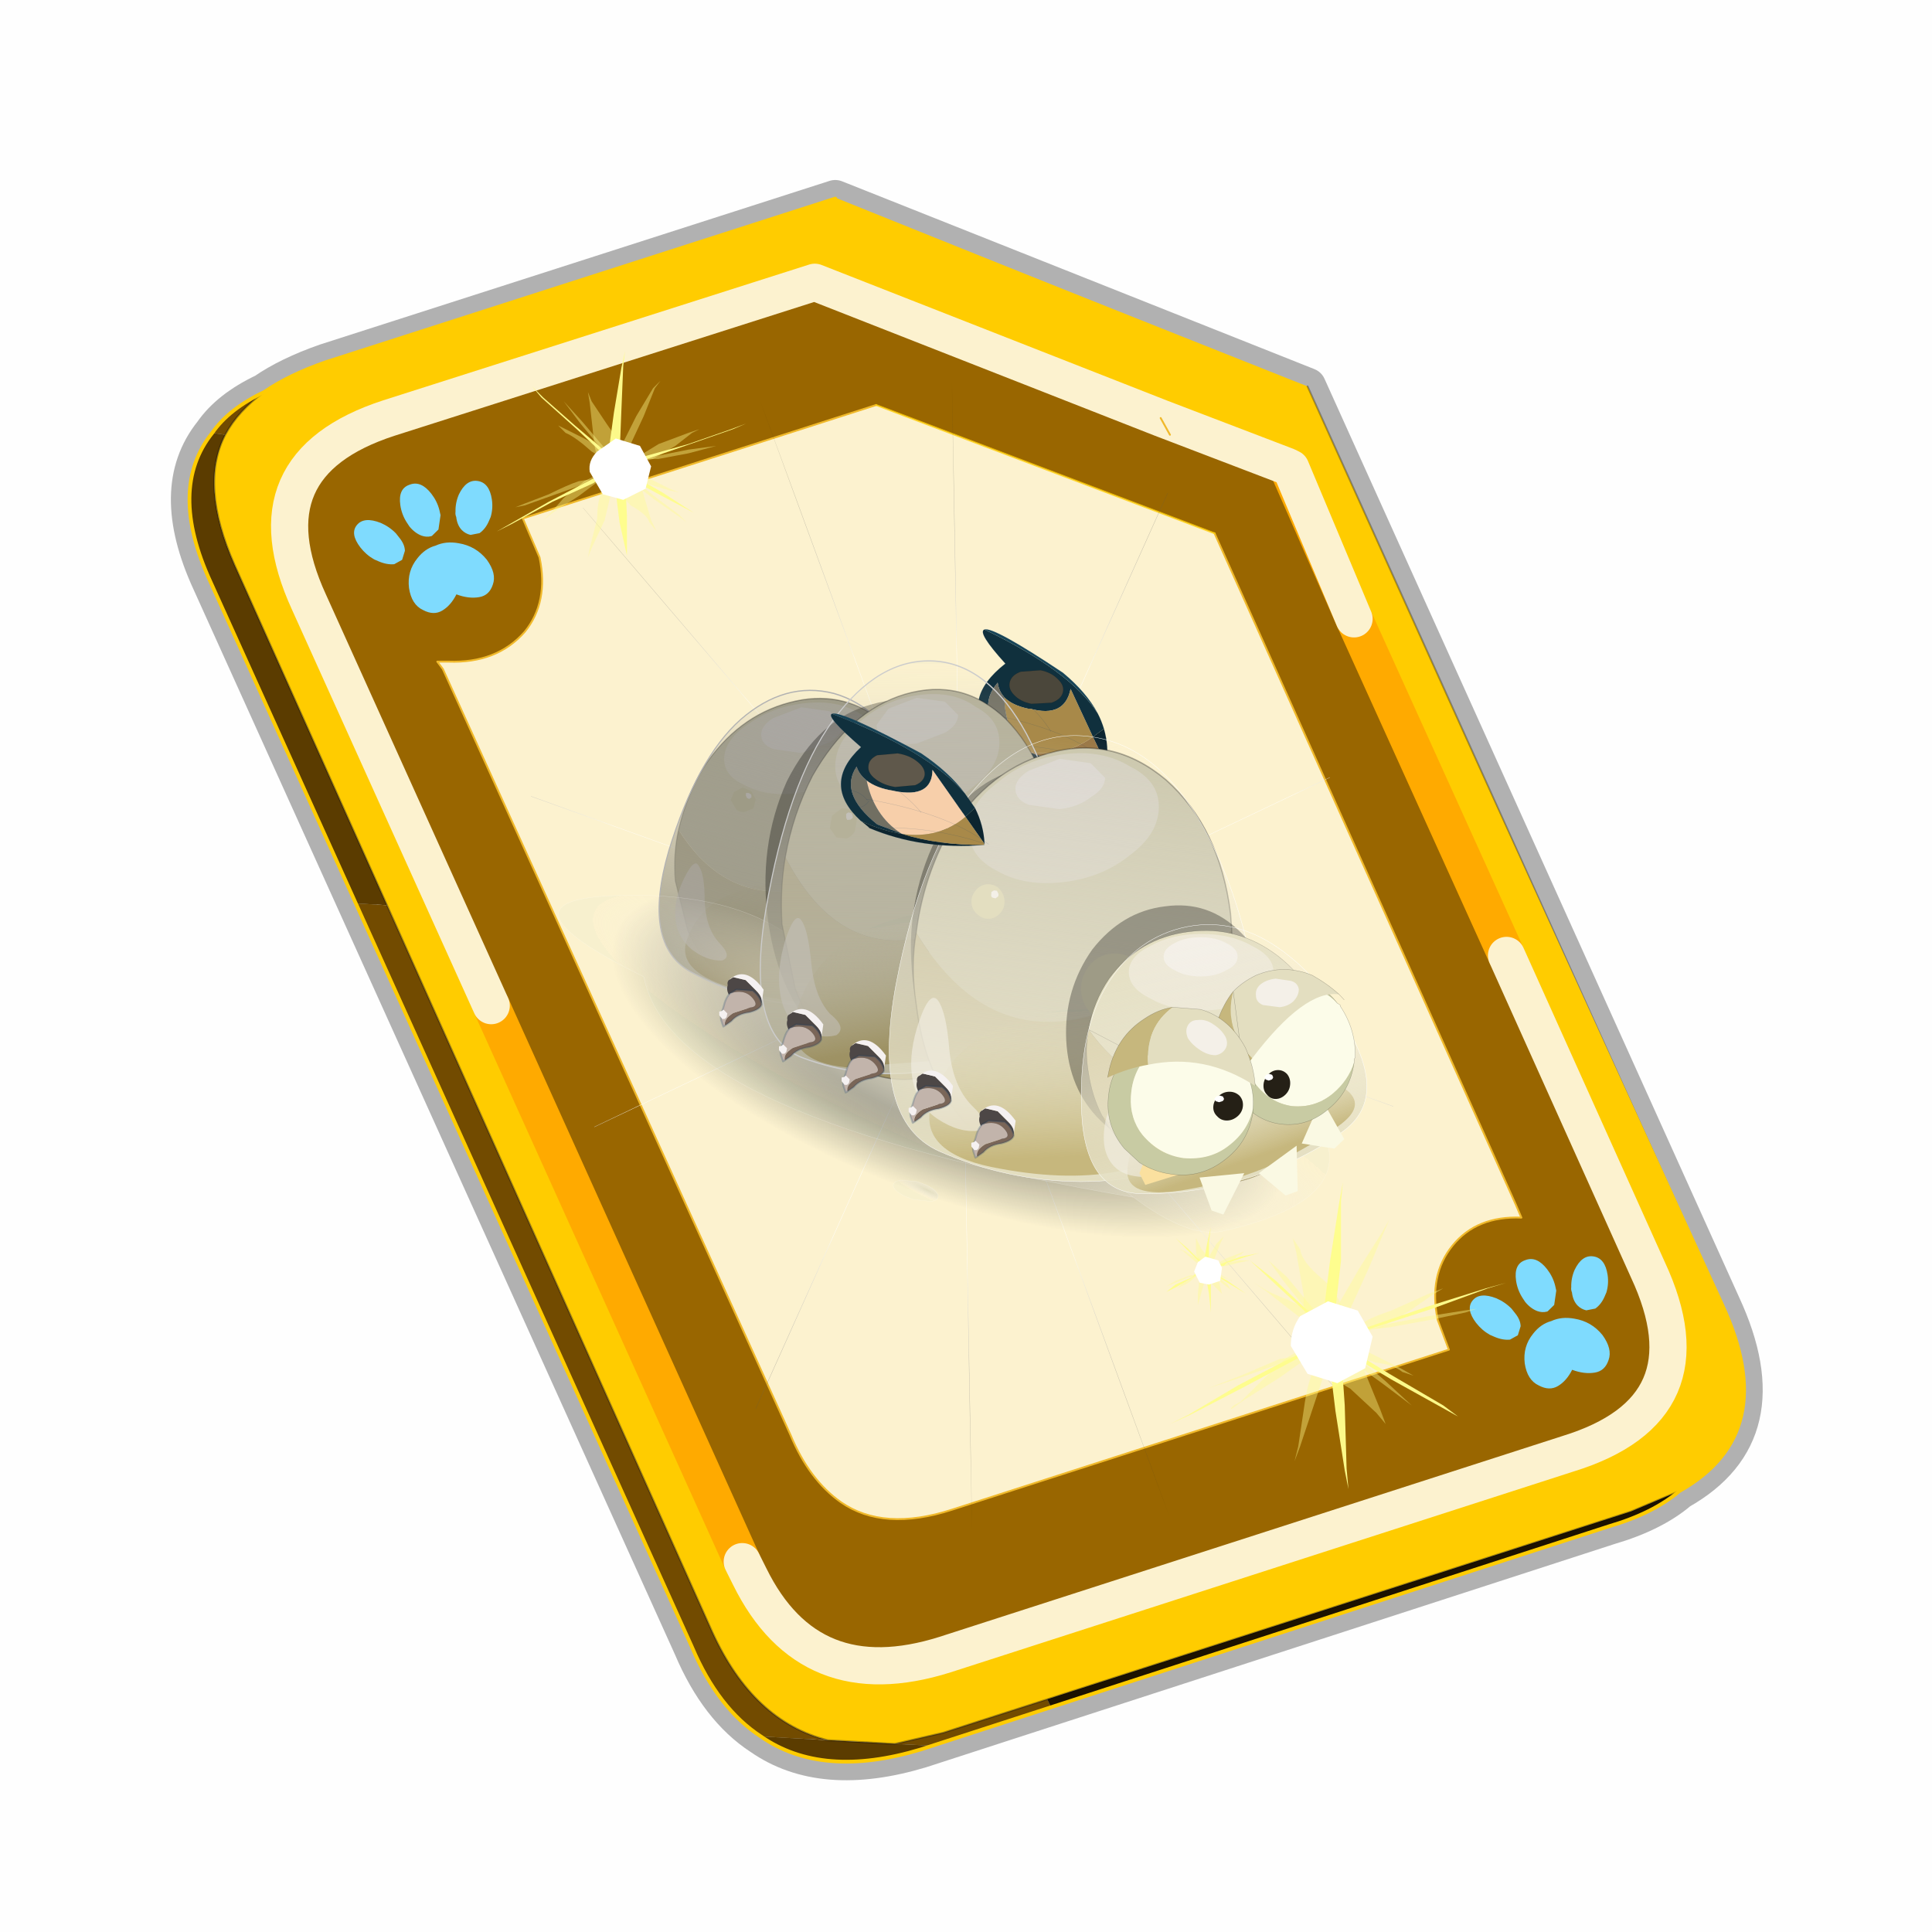 <?xml version="1.0" encoding="UTF-8" standalone="no"?>
<svg xmlns:xlink="http://www.w3.org/1999/xlink" height="60.0px" width="60.0px" xmlns="http://www.w3.org/2000/svg">
  <g transform="matrix(1.0, 0.0, 0.0, 1.0, 0.0, 0.0)">
    <use height="60.0" transform="matrix(1.0, 0.0, 0.0, 1.0, 0.0, 0.0)" width="60.0" xlink:href="#shape0"/>
    <use height="46.85" transform="matrix(1.155, 0.0, 0.0, 1.155, 5.322, 1.201)" width="42.8" xlink:href="#sprite0"/>
  </g>
  <defs>
    <g id="shape0" transform="matrix(1.0, 0.0, 0.0, 1.0, 0.0, 0.0)">
      <path d="M0.0 0.0 L60.0 0.0 60.0 60.0 0.0 60.0 0.0 0.0" fill="#000000" fill-opacity="0.004" fill-rule="evenodd" stroke="none"/>
    </g>
    <g id="sprite0" transform="matrix(1.0, 0.0, 0.0, 1.0, -5.95, -51.0)">
      <use height="43.05" transform="matrix(1.0, 0.0, 0.0, 1.0, 5.95, 54.8)" width="42.8" xlink:href="#sprite1"/>
      <clipPath id="clipPath0" transform="matrix(1.0, 0.0, 0.0, 1.0, 0.0, 0.0)">
        <path d="M46.35 90.05 L45.05 90.6 26.55 96.55 25.95 96.75 25.25 96.85 23.45 96.75 Q21.45 96.25 20.35 93.85 L7.5 65.15 Q6.55 63.0 7.25 61.65 7.6 61.0 8.3 60.5 8.95 60.05 9.95 59.7 L23.65 55.3 36.35 60.35 47.5 85.05 Q49.1 88.5 46.35 90.05" fill="#003333" fill-rule="evenodd" stroke="none"/>
      </clipPath>
      <g clip-path="url(#clipPath0)">
        <use height="0.0" transform="matrix(1.0, 0.0, 0.0, 1.0, 6.45, 53.4)" width="0.0" xlink:href="#sprite5"/>
      </g>
      <use height="84.5" transform="matrix(0.197, 0.0, 0.0, 0.197, 16.358, 66.887)" width="110.35" xlink:href="#sprite6"/>
      <use height="42.35" transform="matrix(1.0, 0.0, 0.0, 1.0, 6.3, 55.15)" width="42.1" xlink:href="#shape23"/>
      <clipPath id="clipPath1" transform="matrix(1.0, 0.0, 0.0, 1.0, 0.0, 0.0)">
        <path d="M46.35 90.05 L45.05 90.6 26.55 96.55 25.95 96.75 25.25 96.85 23.45 96.75 Q21.45 96.25 20.35 93.85 L7.5 65.15 Q6.55 63.0 7.25 61.65 7.6 61.0 8.3 60.5 8.95 60.05 9.95 59.7 L23.65 55.3 36.35 60.35 47.5 85.05 Q49.1 88.5 46.35 90.05" fill="#003333" fill-rule="evenodd" stroke="none"/>
        <path d="M46.35 90.05 L45.05 90.6 26.55 96.55 25.95 96.75 25.25 96.85 23.45 96.75 Q21.45 96.25 20.35 93.85 L7.5 65.15 Q6.55 63.0 7.25 61.65 7.6 61.0 8.3 60.5 8.95 60.05 9.95 59.7 L23.65 55.3 36.35 60.35 47.5 85.05 Q49.1 88.5 46.35 90.05 Z" fill="none" stroke="#000000" stroke-linecap="round" stroke-linejoin="round" stroke-opacity="0.298" stroke-width="0.05"/>
      </clipPath>
      <g clip-path="url(#clipPath1)">
        <use height="0.0" transform="matrix(1.0, 0.0, 0.0, 1.0, 9.65, 51.0)" width="0.0" xlink:href="#sprite27"/>
        <use height="0.0" transform="matrix(1.0, 0.0, 0.0, 1.0, 9.65, 51.0)" width="0.0" xlink:href="#sprite27"/>
        <use height="30.6" transform="matrix(1.0, 0.0, 0.0, 1.0, 14.7, 59.4)" width="27.15" xlink:href="#shape25"/>
      </g>
      <use height="0.0" transform="matrix(0.141, -0.038, 0.111, 0.226, 27.2, 74.05)" width="0.0" xlink:href="#sprite3"/>
    </g>
    <g id="sprite1" transform="matrix(1.0, 0.0, 0.0, 1.0, 0.35, -1.45)">
      <use height="45.05" transform="matrix(1.0, 0.0, 0.0, 1.0, -1.35, 0.45)" width="44.8" xlink:href="#shape1"/>
      <use height="13.75" transform="matrix(0.239, -0.087, 0.1, 0.234, 34.25, 31.15)" width="15.1" xlink:href="#sprite2"/>
      <use height="13.75" transform="matrix(0.239, -0.087, 0.1, 0.234, 4.25, 10.3)" width="15.1" xlink:href="#sprite2"/>
      <use height="0.0" transform="matrix(0.141, -0.038, 0.111, 0.226, 20.25, 20.65)" width="0.0" xlink:href="#sprite3"/>
      <use height="211.45" transform="matrix(-0.155, 0.051, 0.084, 0.147, 22.604, 3.157)" width="136.6" xlink:href="#sprite4"/>
    </g>
    <g id="shape1" transform="matrix(1.0, 0.0, 0.0, 1.0, 1.35, -0.45)">
      <path d="M3.8 6.35 L17.5 1.95 30.2 7.0 41.35 31.7 Q42.95 35.15 40.2 36.7 39.5 37.3 38.3 37.65 L19.8 43.65 Q17.15 44.45 15.5 43.3 14.35 42.55 13.65 40.9 L0.7 12.25 Q-0.45 9.75 0.75 8.25 1.2 7.6 2.15 7.15 2.8 6.7 3.8 6.35 Z" fill="none" stroke="#000000" stroke-linecap="round" stroke-linejoin="round" stroke-opacity="0.302" stroke-width="1.0"/>
      <path d="M35.55 22.3 L31.45 13.25 29.75 9.2 29.65 9.15 29.75 9.2 31.45 13.25 29.65 9.15 26.25 7.85 16.95 4.2 5.5 7.85 Q1.65 9.1 3.35 12.8 L8.25 23.65 15.0 38.6 15.2 39.0 Q16.8 42.25 20.45 41.1 L37.2 35.7 Q41.1 34.5 39.35 30.75 L35.55 22.3 M1.1 8.3 Q1.45 7.65 2.15 7.15 2.8 6.7 3.8 6.35 L17.5 1.95 30.2 7.0 41.35 31.7 Q42.95 35.15 40.2 36.7 L38.9 37.25 23.2 42.3 20.4 43.2 19.1 43.5 17.3 43.4 Q15.3 42.9 14.2 40.5 L5.45 20.95 1.35 11.8 Q0.4 9.65 1.1 8.3" fill="#ffcc00" fill-rule="evenodd" stroke="none"/>
      <path d="M31.45 13.25 L35.55 22.3 39.35 30.75 Q41.1 34.5 37.2 35.7 L20.45 41.1 Q16.8 42.25 15.2 39.0 L15.0 38.6 8.25 23.65 3.35 12.8 Q1.65 9.1 5.5 7.85 L16.95 4.2 26.25 7.85 29.65 9.15 31.45 13.25 M26.5 8.3 L26.25 7.85 26.5 8.3 M18.6 7.5 L9.1 10.55 9.55 11.6 Q9.8 12.8 9.15 13.6 8.4 14.45 7.1 14.4 L6.8 14.4 6.95 14.6 16.3 35.2 Q16.8 36.4 17.65 37.0 18.8 37.8 20.65 37.2 L34.0 32.9 33.7 32.1 Q33.45 30.9 34.1 30.1 34.75 29.3 35.95 29.35 L35.8 29.0 27.7 10.95 18.6 7.5" fill="#996600" fill-rule="evenodd" stroke="none"/>
      <path d="M0.75 8.25 L1.1 8.3 Q0.4 9.65 1.35 11.8 L5.45 20.95 4.6 20.9 0.7 12.25 Q-0.45 9.75 0.75 8.25 M17.3 43.4 L19.1 43.5 20.1 43.55 19.8 43.65 Q17.15 44.45 15.5 43.3 L17.3 43.4" fill="#5b3c00" fill-rule="evenodd" stroke="none"/>
      <path d="M2.15 7.15 Q1.45 7.65 1.1 8.3 L0.75 8.25 Q1.2 7.6 2.15 7.15 M5.45 20.95 L14.2 40.5 Q15.3 42.9 17.3 43.4 L15.5 43.3 Q14.35 42.55 13.65 40.9 L4.6 20.9 5.45 20.95 M19.1 43.5 L20.4 43.2 23.2 42.3 23.3 42.5 20.1 43.55 19.1 43.5" fill="#724b00" fill-rule="evenodd" stroke="none"/>
      <path d="M27.7 10.95 L35.8 29.0 35.95 29.35 Q34.75 29.3 34.1 30.1 33.45 30.9 33.7 32.1 L34.0 32.9 20.65 37.2 Q18.8 37.8 17.65 37.0 16.8 36.4 16.3 35.2 L6.95 14.6 6.8 14.4 7.1 14.4 Q8.4 14.45 9.15 13.6 9.8 12.8 9.55 11.6 L9.1 10.55 18.6 7.5 27.7 10.95" fill="#fcf2cf" fill-rule="evenodd" stroke="none"/>
      <path d="M23.2 42.3 L38.9 37.25 40.2 36.7 Q39.5 37.3 38.3 37.65 L23.3 42.5 23.2 42.3" fill="#1c1200" fill-rule="evenodd" stroke="none"/>
      <path d="M31.45 13.25 L35.55 22.3 M15.0 38.6 L8.25 23.65 M31.45 13.25 L29.65 9.15" fill="none" stroke="#ffaa00" stroke-linecap="round" stroke-linejoin="round" stroke-width="1.0"/>
      <path d="M35.55 22.3 L39.35 30.75 Q41.1 34.5 37.2 35.7 L20.45 41.1 Q16.8 42.25 15.2 39.0 L15.0 38.6 M8.25 23.65 L3.35 12.8 Q1.65 9.1 5.5 7.85 L16.95 4.2 26.25 7.85 29.65 9.15 29.75 9.2 31.45 13.25" fill="none" stroke="#fcf2cf" stroke-linecap="round" stroke-linejoin="round" stroke-width="1.0"/>
      <path d="M26.25 7.85 L26.5 8.3 M27.7 10.95 L35.8 29.0 35.95 29.35 Q34.75 29.3 34.1 30.1 33.45 30.9 33.7 32.1 L34.0 32.9 20.65 37.2 Q18.8 37.8 17.65 37.0 16.8 36.4 16.3 35.2 L6.95 14.6 6.8 14.4 7.1 14.4 Q8.4 14.45 9.15 13.6 9.8 12.8 9.55 11.6 L9.1 10.55 18.6 7.5" fill="none" stroke="#f0b92b" stroke-linecap="round" stroke-linejoin="round" stroke-width="0.05"/>
      <path d="M1.1 8.3 Q1.45 7.65 2.15 7.15 1.2 7.6 0.75 8.25 -0.45 9.75 0.7 12.25 L4.6 20.9 13.65 40.9 Q14.35 42.55 15.5 43.3 17.15 44.45 19.8 43.65 L20.1 43.55 23.3 42.5 38.3 37.65 Q39.5 37.3 40.2 36.7 42.95 35.15 41.35 31.7 L30.2 7.0 M1.1 8.3 Q0.4 9.65 1.35 11.8 L5.45 20.95 14.2 40.5 Q15.3 42.9 17.3 43.4 L19.1 43.5 20.4 43.2 23.2 42.3 38.9 37.25 40.2 36.7 M17.5 1.95 L3.8 6.35 Q2.8 6.7 2.15 7.15" fill="none" stroke="#000000" stroke-linecap="round" stroke-linejoin="round" stroke-opacity="0.302" stroke-width="0.05"/>
      <path d="M18.6 7.5 L27.7 10.95" fill="none" stroke="#ffcc00" stroke-linecap="round" stroke-linejoin="round" stroke-opacity="0.749" stroke-width="0.05"/>
    </g>
    <g id="sprite2" transform="matrix(1.0, 0.0, 0.0, 1.0, 0.0, 0.0)">
      <use height="13.75" transform="matrix(1.0, 0.0, 0.0, 1.0, 0.0, 0.0)" width="15.1" xlink:href="#shape2"/>
    </g>
    <g id="shape2" transform="matrix(1.0, 0.0, 0.0, 1.0, 0.0, 0.0)">
      <path d="M10.75 4.9 Q10.75 4.6 10.9 4.35 11.25 3.45 11.95 2.75 13.3 1.5 14.35 2.1 15.4 2.7 14.95 4.45 14.7 5.4 14.1 6.15 L13.75 6.5 Q13.1 7.15 12.35 7.35 L11.4 7.2 Q10.95 6.9 10.75 6.4 10.5 5.75 10.75 4.9 M7.5 5.9 Q7.0 5.85 6.6 5.5 6.05 5.0 5.8 4.15 L5.7 3.6 Q5.55 2.65 5.8 1.7 6.25 0.0 7.5 0.0 L7.6 0.0 Q8.85 0.0 9.3 1.7 9.55 2.65 9.4 3.6 L9.3 4.15 8.5 5.5 7.6 5.9 7.5 5.9 M4.35 4.9 Q4.6 5.75 4.35 6.4 L3.7 7.2 2.75 7.35 Q2.0 7.15 1.35 6.5 L1.0 6.15 Q0.4 5.4 0.15 4.45 -0.3 2.7 0.75 2.1 1.8 1.5 3.15 2.75 3.85 3.45 4.2 4.35 L4.35 4.9 M5.5 13.7 Q4.45 13.9 3.65 12.95 2.75 12.0 3.2 10.25 3.7 8.5 5.25 7.6 6.4 6.9 7.55 7.0 8.75 6.9 9.9 7.6 11.45 8.5 11.95 10.25 12.35 12.0 11.5 12.95 10.7 13.9 9.65 13.7 8.55 13.5 7.55 12.6 6.55 13.5 5.5 13.7" fill="#7fdbfe" fill-rule="evenodd" stroke="none"/>
    </g>
    <g id="sprite4" transform="matrix(1.0, 0.0, 0.0, 1.0, 0.0, -0.05)">
      <use height="211.55" transform="matrix(1.0, 0.0, 0.0, 1.0, -0.05, 0.0)" width="136.7" xlink:href="#shape3"/>
    </g>
    <g id="shape3" transform="matrix(1.0, 0.0, 0.0, 1.0, 0.05, 0.0)">
      <path d="M136.55 165.8 L68.6 106.0 68.4 106.0 118.25 201.5 M68.2 105.7 L68.25 105.8 68.25 105.75 68.2 105.7 0.0 45.7 M68.25 105.8 L68.3 105.85 68.3 105.8 68.25 105.75 49.95 0.05 M0.05 97.7 L68.15 105.95 68.25 105.85 68.25 105.8 M68.3 105.85 L68.25 105.85 68.3 106.0 68.3 105.85 68.3 105.8 68.35 105.8 68.3 105.8 86.6 18.35 M50.0 193.2 L68.3 106.0 68.15 105.95 18.25 151.55 M68.4 106.0 L68.3 106.0 86.55 211.5 M68.4 106.0 L68.3 105.85 M68.6 106.0 L68.35 105.8 118.25 60.15 M136.6 114.25 L68.6 106.0 M68.2 105.7 L18.25 10.05" fill="none" stroke="url(#gradient0)" stroke-linecap="round" stroke-linejoin="round" stroke-width="0.05"/>
    </g>
    <radialGradient cx="0" cy="0" gradientTransform="matrix(0.209, 0.0, 0.0, 0.177, 67.15, 107.2)" gradientUnits="userSpaceOnUse" id="gradient0" r="819.2" spreadMethod="pad">
      <stop offset="0.357" stop-color="#ffffff"/>
      <stop offset="0.671" stop-color="#000000" stop-opacity="0.0"/>
    </radialGradient>
    <g id="sprite6" transform="matrix(1.0, 0.0, 0.0, 1.0, 46.1, 56.6)">
      <use height="51.55" transform="matrix(1.0, 0.0, 0.0, 1.0, -41.0, -23.65)" width="96.35" xlink:href="#sprite7"/>
      <use height="48.55" transform="matrix(1.0, 0.0, 0.0, 1.0, -32.35, -50.5)" width="38.55" xlink:href="#sprite8"/>
      <use height="18.65" transform="matrix(1.0, 0.0, 0.0, 1.0, 11.15, -56.6)" width="18.05" xlink:href="#sprite10"/>
      <use height="46.1" transform="matrix(1.0, 0.0, 0.0, 1.0, -46.15, -20.4)" width="105.35" xlink:href="#shape8"/>
      <use height="62.1" transform="matrix(1.0, 0.0, 0.0, 1.0, -18.55, -54.8)" width="42.85" xlink:href="#sprite11"/>
      <use height="0.0" transform="matrix(1.0, 0.0, 0.0, 1.0, 13.55, -18.45)" width="0.0" xlink:href="#sprite14"/>
      <use height="63.05" transform="matrix(1.0, 0.0, 0.0, 1.0, -0.95, -42.95)" width="50.85" xlink:href="#sprite15"/>
      <use height="12.05" transform="matrix(2.361, 0.0, -0.343, 2.743, 25.148, -18.954)" width="12.15" xlink:href="#sprite18"/>
      <use height="39.6" transform="matrix(1.0, 0.0, 0.0, 1.0, 25.25, -16.35)" width="39.0" xlink:href="#sprite19"/>
      <use height="18.1" transform="matrix(1.0, 0.0, 0.0, 1.0, -8.9, -45.15)" width="21.5" xlink:href="#sprite21"/>
      <use height="7.25" transform="matrix(1.0, 0.0, 0.0, 1.0, 10.2, 8.35)" width="6.1" xlink:href="#sprite22"/>
      <use height="7.25" transform="matrix(1.0, 0.0, 0.0, 1.0, 1.65, 3.6)" width="6.1" xlink:href="#sprite23"/>
      <use height="7.25" transform="matrix(1.0, 0.0, 0.0, 1.0, -7.5, -0.55)" width="6.1" xlink:href="#sprite24"/>
      <use height="7.25" transform="matrix(1.0, 0.0, 0.0, 1.0, -16.05, -4.8)" width="6.1" xlink:href="#sprite25"/>
      <use height="7.25" transform="matrix(1.0, 0.0, 0.0, 1.0, -24.2, -9.55)" width="6.1" xlink:href="#sprite26"/>
    </g>
    <g id="sprite7" transform="matrix(1.0, 0.0, 0.0, 1.0, 48.15, 25.75)">
      <use height="51.55" transform="matrix(1.0, 0.0, 0.0, 1.0, -48.15, -25.75)" width="96.35" xlink:href="#shape5"/>
    </g>
    <g id="shape5" transform="matrix(1.0, 0.0, 0.0, 1.0, 48.15, 25.75)">
      <path d="M-47.15 -18.8 Q-43.35 -26.0 -27.0 -25.75 -10.4 -25.4 9.1 -17.45 28.65 -9.75 39.65 0.85 51.1 11.7 47.2 18.9 43.4 26.25 26.95 25.75 10.45 25.35 -9.05 17.55 -28.6 9.75 -39.95 -0.85 -51.05 -11.5 -47.15 -18.8" fill="url(#gradient1)" fill-rule="evenodd" stroke="none"/>
    </g>
    <radialGradient cx="0" cy="0" gradientTransform="matrix(0.055, 0.022, -0.011, 0.02, -0.05, 0.0)" gradientUnits="userSpaceOnUse" id="gradient1" r="819.2" spreadMethod="pad">
      <stop offset="0.49" stop-color="#0d151c" stop-opacity="0.412"/>
      <stop offset="1.0" stop-color="#101a24" stop-opacity="0.0"/>
    </radialGradient>
    <g id="sprite8" transform="matrix(1.0, 0.0, 0.0, 1.0, 40.05, 18.5)">
      <use height="13.0" transform="matrix(2.966, -0.36, 0.0, 3.375, -40.074, -13.82)" width="13.0" xlink:href="#sprite9"/>
    </g>
    <g id="sprite9" transform="matrix(1.0, 0.0, 0.0, 1.0, 6.55, 12.35)">
      <use height="13.1" transform="matrix(1.0, 0.0, 0.0, 1.0, -6.6, -12.4)" width="13.1" xlink:href="#shape6"/>
    </g>
    <g id="shape6" transform="matrix(1.0, 0.0, 0.0, 1.0, 6.6, 12.4)">
      <path d="M-5.25 -3.3 L-5.8 -5.3 Q-5.9 -6.4 -5.65 -7.35 -2.0 -1.85 5.85 -6.35 5.85 -4.2 4.5 -2.4 L4.4 -2.3 4.25 -2.05 Q-2.05 0.3 -5.25 -3.3" fill="#958d6f" fill-rule="evenodd" stroke="none"/>
      <path d="M-5.65 -7.35 Q-5.3 -8.65 -4.5 -9.75 -2.95 -11.65 -0.55 -11.95 1.8 -12.25 3.65 -10.8 5.55 -9.25 5.8 -6.8 L5.85 -6.35 Q-2.0 -1.85 -5.65 -7.35" fill="#9e9b86" fill-rule="evenodd" stroke="none"/>
      <path d="M4.25 -2.05 Q2.75 -0.35 0.6 -0.05 -1.85 0.25 -3.75 -1.3 -4.8 -2.2 -5.25 -3.3 -2.05 0.3 4.25 -2.05" fill="#8a7f57" fill-rule="evenodd" stroke="none"/>
      <path d="M4.25 -2.05 Q2.75 -0.35 0.6 -0.05 -1.85 0.25 -3.75 -1.3 -4.8 -2.2 -5.25 -3.3 L-5.8 -5.3 Q-5.9 -6.4 -5.65 -7.35 -5.3 -8.65 -4.5 -9.75 -2.95 -11.65 -0.55 -11.95 1.8 -12.25 3.65 -10.8 5.55 -9.25 5.8 -6.8 L5.85 -6.35 Q5.85 -4.2 4.5 -2.4 L4.4 -2.3" fill="none" stroke="#000000" stroke-linecap="round" stroke-linejoin="round" stroke-opacity="0.302" stroke-width="0.05"/>
      <path d="M2.45 -11.3 Q3.4 -10.8 3.35 -10.05 3.3 -9.3 2.3 -8.8 1.25 -8.25 -0.2 -8.25 -1.6 -8.25 -2.55 -8.8 -3.6 -9.3 -3.55 -10.05 -3.5 -10.8 -2.4 -11.3 -1.35 -11.85 0.05 -11.85 1.5 -11.85 2.45 -11.3" fill="#a5a295" fill-rule="evenodd" stroke="none"/>
      <path d="M1.3 -10.15 L0.0 -9.85 -1.3 -10.15 Q-1.85 -10.4 -1.85 -10.8 -1.85 -11.15 -1.3 -11.4 L0.0 -11.7 1.3 -11.4 1.9 -10.8 Q1.9 -10.4 1.3 -10.15" fill="#aaa7a2" fill-rule="evenodd" stroke="none"/>
      <path d="M1.5 -12.1 Q3.75 -11.3 5.05 -8.7 6.35 -6.15 6.45 -3.0 6.6 0.2 4.45 0.5 L-0.25 0.3 Q-2.8 -0.2 -5.1 -1.55 -7.35 -2.9 -6.1 -6.55 -4.8 -10.15 -2.8 -11.5 -0.75 -12.85 1.5 -12.1" fill="url(#gradient2)" fill-rule="evenodd" stroke="none"/>
      <path d="M1.5 -12.1 Q-0.75 -12.85 -2.8 -11.5 -4.8 -10.15 -6.1 -6.55 -7.35 -2.9 -5.1 -1.55 -2.8 -0.2 -0.25 0.3 L4.45 0.5 Q6.6 0.2 6.45 -3.0 6.35 -6.15 5.05 -8.7 3.75 -11.3 1.5 -12.1 Z" fill="none" stroke="#b2b2b2" stroke-linecap="round" stroke-linejoin="round" stroke-width="0.05"/>
      <path d="M4.35 0.2 L1.0 0.3 Q-0.9 0.2 -3.35 -0.75 -5.8 -1.7 -5.25 -2.9 -4.7 -4.15 -3.2 -4.5 -1.75 -4.9 0.15 -4.55 2.05 -4.15 3.45 -3.2 4.8 -2.25 5.3 -1.15 5.8 -0.05 4.35 0.2" fill="url(#gradient3)" fill-rule="evenodd" stroke="none"/>
      <path d="M-4.7 -5.75 Q-4.45 -5.4 -4.45 -4.35 -4.4 -3.25 -3.8 -2.6 -3.15 -1.95 -3.65 -1.85 -4.35 -1.9 -5.05 -2.45 -5.75 -3.05 -5.8 -3.85 -5.85 -4.6 -5.4 -5.35 -4.9 -6.2 -4.7 -5.75" fill="#aba8a2" fill-opacity="0.573" fill-rule="evenodd" stroke="none"/>
      <path d="M-3.1 -8.6 L-2.7 -8.75 -2.3 -8.55 -2.1 -8.2 -2.2 -7.85 -2.6 -7.75 Q-2.85 -7.75 -3.0 -7.9 L-3.25 -8.3 -3.1 -8.6 M-2.45 -8.5 L-2.55 -8.5 -2.55 -8.4 -2.5 -8.3 -2.4 -8.25 -2.3 -8.3 -2.3 -8.4 -2.35 -8.45 -2.45 -8.5" fill="#9e9b86" fill-rule="evenodd" stroke="none"/>
      <path d="M-2.45 -8.5 L-2.35 -8.45 -2.3 -8.4 -2.3 -8.3 -2.4 -8.25 -2.5 -8.3 -2.55 -8.4 -2.55 -8.5 -2.45 -8.5" fill="#aaa7a2" fill-rule="evenodd" stroke="none"/>
      <path d="M2.65 -4.8 Q2.7 -4.4 2.35 -4.1 L1.6 -3.85 Q1.1 -3.9 0.75 -4.2 0.35 -4.5 0.3 -4.95 0.25 -5.35 0.6 -5.65 L1.4 -5.9 2.2 -5.55 2.65 -4.8 M2.0 -5.4 L1.8 -5.35 1.75 -5.2 1.85 -5.05 Q1.9 -4.95 2.05 -4.95 L2.2 -5.0 2.25 -5.15 2.2 -5.3 2.0 -5.4" fill="#9e9b86" fill-rule="evenodd" stroke="none"/>
      <path d="M2.0 -5.4 L2.2 -5.3 2.25 -5.15 2.2 -5.0 2.05 -4.95 Q1.9 -4.95 1.85 -5.05 L1.75 -5.2 1.8 -5.35 2.0 -5.4" fill="#aaa7a2" fill-rule="evenodd" stroke="none"/>
    </g>
    <linearGradient gradientTransform="matrix(0.001, -0.008, -0.006, -0.002, 0.25, -5.95)" gradientUnits="userSpaceOnUse" id="gradient2" spreadMethod="pad" x1="-819.2" x2="819.2">
      <stop offset="0.0" stop-color="#9e9b86"/>
      <stop offset="1.0" stop-color="#aaa7a2" stop-opacity="0.012"/>
      <stop offset="1.0" stop-color="#21786f" stop-opacity="0.024"/>
    </linearGradient>
    <linearGradient gradientTransform="matrix(-2.0E-4, -0.003, -0.005, -9.0E-4, 0.0, -2.45)" gradientUnits="userSpaceOnUse" id="gradient3" spreadMethod="pad" x1="-819.2" x2="819.2">
      <stop offset="0.0" stop-color="#8a7f57"/>
      <stop offset="1.0" stop-color="#9e9b86" stop-opacity="0.012"/>
      <stop offset="1.0" stop-color="#21786f" stop-opacity="0.024"/>
    </linearGradient>
    <g id="sprite10" transform="matrix(1.0, 0.0, 0.0, 1.0, 18.05, 18.65)">
      <use height="18.75" transform="matrix(1.0, 0.0, 0.0, 1.0, -18.1, -18.7)" width="18.15" xlink:href="#shape7"/>
    </g>
    <g id="shape7" transform="matrix(1.0, 0.0, 0.0, 1.0, 18.1, 18.7)">
      <path d="M-16.35 -4.0 Q-20.55 -9.1 -14.3 -14.0 -18.2 -18.3 -17.15 -18.65 -5.4 -13.0 -1.7 -7.2 -1.2 -6.25 -0.85 -5.1 L-2.35 -4.0 -5.4 -10.55 Q-6.2 -6.55 -10.95 -7.85 L-11.2 -7.85 Q-13.35 -8.3 -14.45 -9.4 L-14.55 -9.55 Q-15.2 -10.3 -15.35 -11.4 -18.45 -7.8 -14.2 -3.4 L-14.05 -3.4 -11.35 -2.05 -11.15 -1.95 Q-13.55 -2.45 -16.2 -3.8 L-16.35 -4.0" fill="#10303d" fill-rule="evenodd" stroke="none"/>
      <path d="M-11.15 -1.95 L-11.35 -2.05 Q-14.35 -4.6 -14.45 -9.4 -13.35 -8.3 -11.2 -7.85 L-10.95 -7.85 Q-6.2 -6.55 -5.4 -10.55 L-2.35 -4.0 Q-6.4 -1.1 -11.15 -1.95" fill="#a88949" fill-rule="evenodd" stroke="none"/>
      <path d="M-11.35 -2.05 L-14.05 -3.4 -14.2 -3.4 Q-18.45 -7.8 -15.35 -11.4 -15.2 -10.3 -14.55 -9.55 L-14.45 -9.4 Q-14.35 -4.6 -11.35 -2.05" fill="#716f62" fill-rule="evenodd" stroke="none"/>
      <path d="M-16.2 -3.8 Q-13.55 -2.45 -11.15 -1.95 -6.65 -0.25 -0.55 -0.05 -9.0 0.25 -15.35 -2.95 L-15.55 -3.1 -16.2 -3.8 M-2.35 -4.0 L-0.85 -5.1 Q-0.15 -2.7 -0.5 -0.15 L-2.35 -4.0" fill="#0d252f" fill-rule="evenodd" stroke="none"/>
      <path d="M-2.35 -4.0 L-0.5 -0.15 -0.55 -0.15 -0.55 -0.05 Q-6.65 -0.25 -11.15 -1.95 -6.4 -1.1 -2.35 -4.0" fill="#997644" fill-rule="evenodd" stroke="none"/>
      <path d="M-0.55 -0.15 L-0.5 -0.05 -0.55 -0.05 -0.55 -0.15" fill="#4a9fd7" fill-rule="evenodd" stroke="none"/>
      <path d="M-1.7 -7.2 Q-5.4 -13.0 -17.15 -18.65 -15.9 -19.05 -6.45 -12.75 -3.2 -10.05 -1.7 -7.2" fill="#174457" fill-rule="evenodd" stroke="none"/>
      <path d="M-17.15 -18.65 Q-18.2 -18.3 -14.3 -14.0 -20.55 -9.1 -16.35 -4.0 M-11.15 -1.95 L-11.35 -2.05 -14.05 -3.4 -14.2 -3.4 Q-18.45 -7.8 -15.35 -11.4 -15.2 -10.3 -14.55 -9.55 L-14.45 -9.4 Q-13.35 -8.3 -11.2 -7.85 L-10.95 -7.85 Q-6.2 -6.55 -5.4 -10.55 L-2.35 -4.0 -0.5 -0.15 -0.55 -0.15 -0.5 -0.05 -0.55 -0.05 Q-6.65 -0.25 -11.15 -1.95 M-0.85 -5.1 Q-1.2 -6.25 -1.7 -7.2 -3.2 -10.05 -6.45 -12.75 -15.9 -19.05 -17.15 -18.65 M-0.55 -0.05 Q-9.0 0.25 -15.35 -2.95 L-15.55 -3.1 -16.2 -3.8 M-14.45 -9.4 Q-14.35 -4.6 -11.35 -2.05 M-0.5 -0.15 Q-0.15 -2.7 -0.85 -5.1" fill="none" stroke="#003366" stroke-linecap="round" stroke-linejoin="round" stroke-opacity="0.2" stroke-width="0.05"/>
      <path d="M-17.15 -6.0 Q-15.65 -5.35 -14.65 -6.6" fill="none" stroke="#003366" stroke-linecap="round" stroke-linejoin="round" stroke-opacity="0.2" stroke-width="0.05"/>
      <path d="M-14.8 -6.75 Q-15.75 -8.35 -18.05 -8.15" fill="none" stroke="#003366" stroke-linecap="round" stroke-linejoin="round" stroke-opacity="0.2" stroke-width="0.05"/>
      <path d="M-14.95 -6.8 Q-4.6 -4.55 0.0 -0.15" fill="none" stroke="#003366" stroke-linecap="round" stroke-linejoin="round" stroke-opacity="0.2" stroke-width="0.05"/>
      <path d="M-0.35 -0.2 Q-7.55 -3.0 -15.1 -2.85" fill="none" stroke="#003366" stroke-linecap="round" stroke-linejoin="round" stroke-opacity="0.2" stroke-width="0.05"/>
      <path d="M-16.55 -11.45 Q-11.0 -9.45 -8.1 -4.75" fill="none" stroke="#003366" stroke-linecap="round" stroke-linejoin="round" stroke-opacity="0.2" stroke-width="0.05"/>
      <path d="M-10.75 -8.5 Q-12.25 -8.8 -13.1 -9.7 -13.95 -10.55 -13.7 -11.5 -13.45 -12.45 -12.2 -12.9 L-9.5 -13.1 Q-8.0 -12.8 -7.1 -11.85 -6.2 -11.0 -6.45 -10.05 -6.7 -9.1 -8.0 -8.65 L-10.75 -8.5" fill="#4b473b" fill-rule="evenodd" stroke="none"/>
      <path d="M-10.75 -8.5 Q-12.25 -8.8 -13.1 -9.7 -13.95 -10.55 -13.7 -11.5 -13.45 -12.45 -12.2 -12.9 L-9.5 -13.1 Q-8.0 -12.8 -7.1 -11.85 -6.2 -11.0 -6.45 -10.05 -6.7 -9.1 -8.0 -8.65 L-10.75 -8.5 Z" fill="none" stroke="#000000" stroke-linecap="round" stroke-linejoin="round" stroke-opacity="0.2" stroke-width="0.05"/>
    </g>
    <g id="shape8" transform="matrix(1.0, 0.0, 0.0, 1.0, 46.15, 20.4)">
      <path d="M32.4 20.9 Q-30.7 10.15 -34.45 -9.2 -55.9 -19.8 -37.85 -20.3 -19.85 -20.85 -11.4 -12.1 -9.35 -10.0 31.25 1.75 56.9 6.15 58.9 13.7 61.0 21.8 44.6 25.5 39.95 26.55 32.4 20.9 L31.25 20.0 32.4 20.9" fill="url(#gradient4)" fill-rule="evenodd" stroke="none"/>
      <path d="M32.4 20.9 Q-30.7 10.15 -34.45 -9.2 -55.9 -19.8 -37.85 -20.3 -19.85 -20.85 -11.4 -12.1 -9.35 -10.0 31.25 1.75 56.9 6.15 58.9 13.7 61.0 21.8 44.6 25.5 39.95 26.55 32.4 20.9 L31.25 20.0" fill="none" stroke="#ffffff" stroke-linecap="round" stroke-linejoin="round" stroke-opacity="0.302" stroke-width="0.05"/>
      <path d="M4.7 21.45 L2.45 21.2 Q1.2 20.85 0.4 20.3 -0.45 19.7 -0.4 19.2 -0.3 18.7 0.65 18.55 L2.85 18.75 Q4.05 19.1 4.95 19.7 5.8 20.35 5.7 20.85 5.65 21.35 4.7 21.45" fill="url(#gradient5)" fill-rule="evenodd" stroke="none"/>
      <path d="M4.7 21.45 L2.45 21.2 Q1.2 20.85 0.4 20.3 -0.45 19.7 -0.4 19.2 -0.3 18.7 0.65 18.55 L2.85 18.75 Q4.05 19.1 4.95 19.7 5.8 20.35 5.7 20.85 5.65 21.35 4.7 21.45 Z" fill="none" stroke="#ffffff" stroke-linecap="round" stroke-linejoin="round" stroke-opacity="0.302" stroke-width="0.05"/>
    </g>
    <radialGradient cx="0" cy="0" gradientTransform="matrix(0.063, 0.028, -0.011, 0.011, 11.0, 4.05)" gradientUnits="userSpaceOnUse" id="gradient4" r="819.2" spreadMethod="pad">
      <stop offset="0.0" stop-color="#e3dec0"/>
      <stop offset="1.0" stop-color="#f4f0e8" stop-opacity="0.012"/>
      <stop offset="1.0" stop-color="#30ada0" stop-opacity="0.024"/>
    </radialGradient>
    <radialGradient cx="0" cy="0" gradientTransform="matrix(0.006, 0.003, -7.0E-4, 0.001, 4.2, 19.9)" gradientUnits="userSpaceOnUse" id="gradient5" r="819.2" spreadMethod="pad">
      <stop offset="0.0" stop-color="#e3dec0"/>
      <stop offset="1.0" stop-color="#f4f0e8" stop-opacity="0.012"/>
      <stop offset="1.0" stop-color="#30ada0" stop-opacity="0.024"/>
    </radialGradient>
    <g id="sprite11" transform="matrix(1.0, 0.0, 0.0, 1.0, -2.15, 32.8)">
      <use height="15.1" transform="matrix(2.966, -0.36, 0.0, 3.375, 2.809, -22.832)" width="12.15" xlink:href="#sprite12"/>
      <use height="16.85" transform="matrix(2.966, -0.36, 0.0, 3.375, 2.152, -27.588)" width="14.45" xlink:href="#sprite13"/>
    </g>
    <g id="sprite12" transform="matrix(1.0, 0.0, 0.0, 1.0, 6.05, 15.1)">
      <use height="12.05" transform="matrix(1.0, 0.0, 0.0, 1.253, -6.05, -15.1)" width="12.15" xlink:href="#shape9"/>
    </g>
    <g id="shape9" transform="matrix(1.0, 0.0, 0.0, 1.0, 6.05, 12.05)">
      <path d="M-3.35 -1.35 Q-5.4 -2.9 -5.9 -5.35 -6.4 -7.85 -5.05 -9.85 -3.6 -11.75 -1.15 -12.0 1.3 -12.3 3.35 -10.75 5.5 -9.15 6.0 -6.65 6.45 -4.2 5.0 -2.25 3.65 -0.3 1.2 -0.05 -1.25 0.25 -3.35 -1.35" fill="#000000" fill-opacity="0.302" fill-rule="evenodd" stroke="none"/>
    </g>
    <g id="sprite13" transform="matrix(1.0, 0.0, 0.0, 1.0, 7.3, 16.85)">
      <use height="16.95" transform="matrix(1.0, 0.0, 0.0, 1.0, -7.35, -16.9)" width="14.55" xlink:href="#shape10"/>
    </g>
    <g id="shape10" transform="matrix(1.0, 0.0, 0.0, 1.0, 7.35, 16.9)">
      <path d="M-5.7 -4.25 L-6.3 -6.9 Q-6.4 -8.35 -6.15 -9.6 -2.2 -2.45 6.35 -8.25 6.4 -5.45 4.85 -3.1 L4.8 -2.95 4.65 -2.7 Q-2.2 0.4 -5.7 -4.25" fill="#aba280" fill-rule="evenodd" stroke="none"/>
      <path d="M-6.15 -9.6 Q-5.8 -11.3 -4.9 -12.75 -3.2 -15.2 -0.65 -15.6 2.0 -16.0 4.0 -14.1 6.05 -12.05 6.3 -8.85 L6.35 -8.25 Q-2.2 -2.45 -6.15 -9.6" fill="#b5b199" fill-rule="evenodd" stroke="none"/>
      <path d="M4.65 -2.7 Q3.0 -0.45 0.65 -0.05 -2.0 0.3 -4.05 -1.7 -5.15 -2.85 -5.7 -4.25 -2.2 0.4 4.65 -2.7" fill="#9f9264" fill-rule="evenodd" stroke="none"/>
      <path d="M4.65 -2.7 Q3.0 -0.45 0.65 -0.05 -2.0 0.3 -4.05 -1.7 -5.15 -2.85 -5.7 -4.25 L-6.3 -6.9 Q-6.4 -8.35 -6.15 -9.6 -5.8 -11.3 -4.9 -12.75 -3.2 -15.2 -0.65 -15.6 2.0 -16.0 4.0 -14.1 6.05 -12.05 6.3 -8.85 L6.35 -8.25 Q6.4 -5.45 4.85 -3.1 L4.8 -2.95" fill="none" stroke="#000000" stroke-linecap="round" stroke-linejoin="round" stroke-opacity="0.302" stroke-width="0.05"/>
      <path d="M2.6 -14.75 Q3.75 -14.1 3.7 -13.1 3.65 -12.15 2.45 -11.5 1.35 -10.75 -0.2 -10.75 -1.75 -10.75 -2.8 -11.5 -3.9 -12.15 -3.85 -13.1 -3.8 -14.1 -2.65 -14.75 -1.5 -15.5 0.05 -15.5 1.6 -15.5 2.6 -14.75" fill="#bdb9ab" fill-rule="evenodd" stroke="none"/>
      <path d="M1.2 -13.85 L-0.1 -13.55 Q-0.85 -13.55 -1.4 -13.85 -1.95 -14.1 -1.95 -14.5 L-1.4 -15.1 -0.1 -15.4 1.2 -15.1 1.8 -14.5 Q1.8 -14.1 1.2 -13.85" fill="#c3c0b9" fill-rule="evenodd" stroke="none"/>
      <path d="M0.7 -16.8 Q3.2 -16.4 4.95 -13.4 6.65 -10.4 7.1 -6.35 7.55 -2.3 5.3 -1.25 3.0 -0.25 0.15 -0.25 -2.7 -0.25 -5.35 -1.4 -8.0 -2.55 -7.05 -7.55 -6.05 -12.6 -3.95 -14.9 -1.85 -17.2 0.7 -16.8" fill="url(#gradient6)" fill-rule="evenodd" stroke="none"/>
      <path d="M0.7 -16.8 Q-1.85 -17.2 -3.95 -14.9 -6.05 -12.6 -7.05 -7.55 -8.0 -2.55 -5.35 -1.4 -2.7 -0.25 0.15 -0.25 3.0 -0.25 5.3 -1.25 7.55 -2.3 7.1 -6.35 6.65 -10.4 4.95 -13.4 3.2 -16.4 0.7 -16.8 Z" fill="none" stroke="#cccccc" stroke-linecap="round" stroke-linejoin="round" stroke-width="0.05"/>
      <path d="M5.15 -1.65 L1.55 -0.6 -3.35 -0.8 Q-6.15 -1.35 -5.7 -3.1 -5.2 -4.8 -3.65 -5.7 -2.05 -6.6 0.05 -6.65 2.2 -6.7 3.8 -5.8 5.35 -4.95 6.05 -3.65 6.65 -2.35 5.15 -1.65" fill="url(#gradient7)" fill-rule="evenodd" stroke="none"/>
      <path d="M-5.4 -6.95 Q-5.1 -6.55 -4.95 -5.15 -4.8 -3.8 -4.1 -3.05 -3.3 -2.4 -3.8 -2.15 -4.6 -2.05 -5.4 -2.6 -6.25 -3.1 -6.4 -4.2 -6.55 -5.1 -6.15 -6.25 -5.7 -7.4 -5.4 -6.95" fill="#c4c0b9" fill-opacity="0.573" fill-rule="evenodd" stroke="none"/>
      <path d="M-4.0 -11.05 L-3.55 -11.3 -3.1 -11.2 -2.85 -10.8 -2.95 -10.3 Q-3.1 -10.1 -3.35 -10.05 L-3.8 -10.15 -4.1 -10.55 -4.0 -11.05 M-3.25 -11.1 L-3.35 -11.05 -3.35 -10.9 -3.3 -10.8 -3.15 -10.8 -3.05 -10.85 -3.05 -10.95 -3.1 -11.05 -3.25 -11.1" fill="#b5b199" fill-rule="evenodd" stroke="none"/>
      <path d="M-3.25 -11.1 L-3.1 -11.05 -3.05 -10.95 -3.05 -10.85 -3.15 -10.8 -3.3 -10.8 -3.35 -10.9 -3.35 -11.05 -3.25 -11.1" fill="#c3c0b9" fill-rule="evenodd" stroke="none"/>
      <path d="M2.75 -7.7 Q2.85 -7.15 2.55 -6.7 L1.7 -6.15 0.75 -6.35 Q0.3 -6.65 0.2 -7.2 0.1 -7.7 0.4 -8.2 0.7 -8.6 1.2 -8.7 L2.2 -8.5 Q2.65 -8.2 2.75 -7.7 M1.95 -8.3 L1.75 -8.15 1.7 -7.9 1.85 -7.75 2.05 -7.7 Q2.15 -7.7 2.25 -7.8 L2.3 -8.05 2.15 -8.25 1.95 -8.3" fill="#b5b199" fill-rule="evenodd" stroke="none"/>
      <path d="M1.95 -8.3 L2.15 -8.25 2.3 -8.05 2.25 -7.8 Q2.15 -7.7 2.05 -7.7 L1.85 -7.75 1.7 -7.9 1.75 -8.15 1.95 -8.3" fill="#c3c0b9" fill-rule="evenodd" stroke="none"/>
    </g>
    <linearGradient gradientTransform="matrix(2.0E-4, -0.01, -0.007, -8.0E-4, 0.0, -8.55)" gradientUnits="userSpaceOnUse" id="gradient6" spreadMethod="pad" x1="-819.2" x2="819.2">
      <stop offset="0.0" stop-color="#b5b199"/>
      <stop offset="1.0" stop-color="#c3c0b9" stop-opacity="0.012"/>
      <stop offset="1.0" stop-color="#268a80" stop-opacity="0.024"/>
    </linearGradient>
    <linearGradient gradientTransform="matrix(-5.0E-4, -0.003, -0.005, 2.0E-4, 0.0, -3.9)" gradientUnits="userSpaceOnUse" id="gradient7" spreadMethod="pad" x1="-819.2" x2="819.2">
      <stop offset="0.0" stop-color="#9e9264"/>
      <stop offset="1.0" stop-color="#b5b199" stop-opacity="0.012"/>
      <stop offset="1.0" stop-color="#268a80" stop-opacity="0.024"/>
    </linearGradient>
    <g id="sprite15" transform="matrix(1.0, 0.0, 0.0, 1.0, 24.05, 29.35)">
      <use height="15.1" transform="matrix(2.966, -0.36, 0.0, 3.375, -21.141, -22.332)" width="12.15" xlink:href="#sprite16"/>
      <use height="15.55" transform="matrix(2.966, -0.36, 0.0, 3.375, -18.869, -21.666)" width="13.4" xlink:href="#sprite17"/>
      <use height="15.55" transform="matrix(3.262, -0.397, 0.0, 3.712, -20.855, -24.023)" width="13.4" xlink:href="#sprite17"/>
      <use height="61.0" transform="matrix(1.0, 0.0, 0.0, 1.0, -24.1, -28.6)" width="50.95" xlink:href="#shape12"/>
    </g>
    <g id="sprite16" transform="matrix(1.0, 0.0, 0.0, 1.0, 6.05, 15.1)">
      <use height="12.05" transform="matrix(1.0, 0.0, 0.0, 1.253, -6.05, -15.1)" width="12.15" xlink:href="#shape9"/>
    </g>
    <g id="sprite17" transform="matrix(1.0, 0.0, 0.0, 1.0, 6.7, 15.55)">
      <use height="15.75" transform="matrix(1.0, 0.0, 0.0, 1.0, -6.8, -15.65)" width="13.6" xlink:href="#shape11"/>
    </g>
    <g id="shape11" transform="matrix(1.0, 0.0, 0.0, 1.0, 6.8, 15.65)">
      <path d="M-5.8 -4.25 Q-6.35 -5.4 -6.55 -6.85 -6.8 -8.3 -6.55 -9.5 -2.0 -2.4 6.65 -8.2 6.9 -5.4 5.4 -3.05 L5.35 -2.95 5.2 -2.7 Q-1.85 0.4 -5.8 -4.25" fill="#c0b68f" fill-rule="evenodd" stroke="none"/>
      <path d="M-6.55 -9.5 Q-6.3 -11.2 -5.45 -12.65 -3.8 -15.1 -1.05 -15.5 1.65 -15.9 3.9 -14.0 6.15 -12.0 6.6 -8.8 L6.65 -8.2 Q-2.0 -2.4 -6.55 -9.5" fill="#cbc7ac" fill-rule="evenodd" stroke="none"/>
      <path d="M5.2 -2.7 Q3.6 -0.45 1.1 -0.05 -1.6 0.3 -3.9 -1.7 -5.15 -2.8 -5.8 -4.25 -1.85 0.4 5.2 -2.7" fill="#b1a470" fill-rule="evenodd" stroke="none"/>
      <path d="M5.2 -2.7 Q3.6 -0.45 1.1 -0.05 -1.6 0.3 -3.9 -1.7 -5.15 -2.8 -5.8 -4.25 -6.35 -5.4 -6.55 -6.85 -6.8 -8.3 -6.55 -9.5 -6.3 -11.2 -5.45 -12.65 -3.8 -15.1 -1.05 -15.5 1.65 -15.9 3.9 -14.0 6.15 -12.0 6.6 -8.8 L6.65 -8.2 Q6.9 -5.4 5.4 -3.05 L5.35 -2.95" fill="none" stroke="#000000" stroke-linecap="round" stroke-linejoin="round" stroke-opacity="0.302" stroke-width="0.05"/>
      <path d="M3.6 -13.05 Q3.6 -12.05 2.4 -11.4 1.25 -10.7 -0.35 -10.7 -2.0 -10.7 -3.15 -11.4 -4.35 -12.05 -4.35 -13.05 -4.35 -14.0 -3.15 -14.65 -2.0 -15.4 -0.35 -15.4 1.25 -15.4 2.4 -14.65 3.6 -14.0 3.6 -13.05" fill="#d4d0c0" fill-rule="evenodd" stroke="none"/>
      <path d="M1.35 -14.35 Q1.35 -13.95 0.75 -13.7 0.25 -13.4 -0.55 -13.4 L-1.85 -13.7 Q-2.4 -13.95 -2.4 -14.35 -2.4 -14.7 -1.85 -14.95 L-0.55 -15.25 0.75 -14.95 1.35 -14.35" fill="#dbd7d0" fill-rule="evenodd" stroke="none"/>
    </g>
    <g id="shape12" transform="matrix(1.0, 0.0, 0.0, 1.0, 24.1, 28.6)">
      <path d="M3.95 -28.3 Q12.85 -26.85 18.9 -15.85 24.9 -4.9 26.5 10.05 28.15 24.9 20.15 28.6 12.15 32.3 2.1 32.35 -7.9 32.3 -17.25 28.2 -26.55 24.0 -23.15 5.55 -19.65 -12.9 -12.3 -21.35 -5.0 -29.8 3.95 -28.3" fill="url(#gradient8)" fill-rule="evenodd" stroke="none"/>
      <path d="M3.95 -28.3 Q-5.0 -29.8 -12.3 -21.35 -19.65 -12.9 -23.15 5.55 -26.55 24.0 -17.25 28.2 -7.9 32.3 2.1 32.35 12.15 32.3 20.15 28.6 28.15 24.9 26.5 10.05 24.9 -4.9 18.9 -15.85 12.85 -26.85 3.95 -28.3 Z" fill="none" stroke="#ffffff" stroke-linecap="round" stroke-linejoin="round" stroke-width="0.05"/>
      <path d="M19.6 27.15 Q14.2 29.6 6.95 31.0 -0.3 32.35 -10.15 30.35 -20.0 28.25 -18.35 21.9 -16.65 15.6 -11.15 12.4 -5.7 9.0 1.8 8.85 9.25 8.75 14.9 11.9 20.45 15.1 22.75 19.95 25.0 24.7 19.6 27.15" fill="url(#gradient9)" fill-rule="evenodd" stroke="none"/>
      <path d="M-17.35 7.7 Q-16.25 9.3 -15.85 14.35 -15.35 19.4 -12.75 22.0 -10.05 24.55 -11.8 25.4 -14.5 25.75 -17.45 23.8 -20.4 21.85 -20.95 17.9 -21.4 14.6 -19.95 10.4 -18.45 6.1 -17.35 7.7" fill="#f5f1e8" fill-opacity="0.573" fill-rule="evenodd" stroke="none"/>
      <path d="M-12.4 -7.2 Q-11.85 -8.0 -10.95 -8.2 -10.05 -8.35 -9.3 -7.85 -8.55 -7.25 -8.35 -6.3 -8.2 -5.3 -8.7 -4.55 -9.25 -3.75 -10.15 -3.55 -11.1 -3.4 -11.8 -3.95 -12.6 -4.5 -12.8 -5.45 -12.95 -6.4 -12.4 -7.2 M-9.75 -7.4 L-10.1 -7.2 -10.15 -6.75 Q-10.15 -6.5 -9.95 -6.4 L-9.55 -6.3 -9.2 -6.55 Q-9.1 -6.7 -9.15 -6.95 L-9.35 -7.35 -9.75 -7.4" fill="#e3dec0" fill-rule="evenodd" stroke="none"/>
      <path d="M-9.75 -7.4 L-9.35 -7.35 -9.15 -6.95 Q-9.1 -6.7 -9.2 -6.55 L-9.55 -6.3 -9.95 -6.4 Q-10.15 -6.5 -10.15 -6.75 L-10.1 -7.2 -9.75 -7.4" fill="#f4f0e8" fill-rule="evenodd" stroke="none"/>
      <path d="M11.15 5.1 Q11.5 7.1 10.45 8.7 9.4 10.3 7.5 10.65 5.7 11.0 4.15 9.9 2.55 8.8 2.2 6.85 1.85 4.95 3.0 3.25 4.05 1.65 5.85 1.3 7.75 0.95 9.3 2.0 10.8 3.2 11.15 5.1 M8.35 2.9 Q7.85 3.0 7.7 3.35 7.4 3.7 7.55 4.2 7.6 4.65 8.0 4.9 8.25 5.15 8.75 5.1 L9.45 4.6 9.6 3.8 9.15 3.05 Q8.8 2.8 8.35 2.9" fill="#e3dec0" fill-rule="evenodd" stroke="none"/>
      <path d="M8.35 2.9 Q8.8 2.8 9.15 3.05 L9.6 3.8 9.45 4.6 8.75 5.1 Q8.25 5.15 8.0 4.9 7.6 4.65 7.55 4.2 7.4 3.7 7.7 3.35 7.85 3.0 8.35 2.9" fill="#f4f0e8" fill-rule="evenodd" stroke="none"/>
    </g>
    <linearGradient gradientTransform="matrix(8.0E-4, -0.037, -0.023, -0.003, 1.65, 2.0)" gradientUnits="userSpaceOnUse" id="gradient8" spreadMethod="pad" x1="-819.2" x2="819.2">
      <stop offset="0.0" stop-color="#e3dec0"/>
      <stop offset="1.0" stop-color="#f4f0e8" stop-opacity="0.012"/>
      <stop offset="1.0" stop-color="#30ada0" stop-opacity="0.024"/>
    </linearGradient>
    <linearGradient gradientTransform="matrix(-0.002, -0.012, -0.019, 7.0E-4, 1.85, 19.0)" gradientUnits="userSpaceOnUse" id="gradient9" spreadMethod="pad" x1="-819.2" x2="819.2">
      <stop offset="0.0" stop-color="#c6b77d"/>
      <stop offset="1.0" stop-color="#e3dec0" stop-opacity="0.012"/>
      <stop offset="1.0" stop-color="#30ada0" stop-opacity="0.024"/>
    </linearGradient>
    <g id="sprite18" transform="matrix(1.0, 0.0, 0.0, 1.0, 6.05, 12.05)">
      <use height="12.05" transform="matrix(1.0, 0.0, 0.0, 1.0, -6.05, -12.05)" width="12.15" xlink:href="#shape9"/>
    </g>
    <g id="sprite19" transform="matrix(1.0, 0.0, 0.0, 1.0, -14.3, 10.65)">
      <use height="39.7" transform="matrix(1.0, 0.0, 0.0, 1.0, 14.25, -10.7)" width="39.1" xlink:href="#shape13"/>
      <use height="5.6" transform="matrix(-1.04, 0.023, -0.045, 0.704, 42.947, 9.189)" width="3.5" xlink:href="#sprite20"/>
      <use height="28.15" transform="matrix(1.0, 0.0, 0.0, 1.0, 17.9, -4.55)" width="32.35" xlink:href="#shape15"/>
      <use height="5.6" transform="matrix(-1.155, 0.023, -0.05, 0.702, 36.513, 12.145)" width="3.5" xlink:href="#sprite20"/>
      <use height="11.0" transform="matrix(1.0, 0.0, 0.0, 1.0, 17.85, 0.45)" width="20.25" xlink:href="#shape16"/>
    </g>
    <g id="shape13" transform="matrix(1.0, 0.0, 0.0, 1.0, -14.25, 10.7)">
      <path d="M15.3 3.7 Q15.95 -0.1 18.1 -3.25 22.15 -8.8 28.95 -9.65 35.7 -10.55 41.2 -6.3 46.9 -1.8 47.95 5.3 L48.1 6.6 Q26.65 19.5 15.3 3.7" fill="#e3dec0" fill-rule="evenodd" stroke="none"/>
      <path d="M48.1 6.6 Q48.65 12.85 45.0 18.05 L44.85 18.35 44.45 18.9 Q27.05 25.75 17.15 15.45 15.8 12.85 15.3 9.65 14.75 6.45 15.3 3.7 26.65 19.5 48.1 6.6" fill="#d6cba0" fill-rule="evenodd" stroke="none"/>
      <path d="M44.45 18.9 Q40.55 23.85 34.35 24.7 27.6 25.6 21.9 21.1 18.8 18.65 17.15 15.45 27.05 25.75 44.45 18.9" fill="#c6b77d" fill-rule="evenodd" stroke="none"/>
      <path d="M15.3 3.7 Q15.95 -0.1 18.1 -3.25 22.15 -8.8 28.95 -9.65 35.7 -10.55 41.2 -6.3 46.9 -1.8 47.95 5.3 L48.1 6.6 Q48.65 12.85 45.0 18.05 L44.85 18.35 M44.45 18.9 Q40.55 23.85 34.35 24.7 27.6 25.6 21.9 21.1 18.8 18.65 17.15 15.45 15.8 12.85 15.3 9.65 14.75 6.45 15.3 3.7 Z" fill="none" stroke="#000000" stroke-linecap="round" stroke-linejoin="round" stroke-opacity="0.302" stroke-width="0.05"/>
      <path d="M30.7 -9.35 Q34.75 -9.35 37.55 -7.75 40.55 -6.3 40.55 -4.15 40.55 -1.95 37.55 -0.5 34.75 1.1 30.7 1.1 26.65 1.1 23.8 -0.5 20.8 -1.95 20.8 -4.15 20.8 -6.3 23.8 -7.75 26.65 -9.35 30.7 -9.35" fill="#ede8d6" fill-rule="evenodd" stroke="none"/>
      <path d="M34.1 -4.4 Q32.65 -3.55 30.6 -3.55 28.5 -3.55 27.05 -4.4 25.55 -5.1 25.55 -6.25 25.55 -7.35 27.05 -8.1 28.5 -8.9 30.6 -8.9 32.65 -8.9 34.1 -8.1 35.65 -7.35 35.65 -6.25 35.65 -5.1 34.1 -4.4" fill="#f4f0e8" fill-rule="evenodd" stroke="none"/>
      <path d="M28.8 -10.35 Q35.65 -11.65 41.95 -6.9 48.15 -2.25 51.8 5.7 55.45 13.55 50.15 17.5 44.85 21.5 37.4 23.85 30.0 26.2 22.45 26.1 14.85 25.95 14.35 14.9 13.9 3.85 17.95 -2.6 21.95 -9.0 28.8 -10.35" fill="url(#gradient10)" fill-rule="evenodd" stroke="none"/>
      <path d="M28.8 -10.35 Q21.95 -9.0 17.95 -2.6 13.9 3.85 14.35 14.9 14.85 25.95 22.45 26.1 30.0 26.2 37.4 23.85 44.85 21.5 50.15 17.5 55.45 13.55 51.8 5.7 48.15 -2.25 41.95 -6.9 35.65 -11.65 28.8 -10.35 Z" fill="none" stroke="#ffffff" stroke-linecap="round" stroke-linejoin="round" stroke-width="0.05"/>
      <path d="M49.5 16.8 Q45.9 19.5 40.8 21.95 35.65 24.4 28.05 25.65 20.4 26.8 20.6 22.9 20.8 19.0 24.35 15.9 27.85 12.7 33.35 10.85 38.85 9.05 43.5 9.5 48.2 9.9 50.7 12.1 53.1 14.2 49.5 16.8" fill="url(#gradient11)" fill-rule="evenodd" stroke="none"/>
      <path d="M18.95 14.75 Q20.1 15.4 21.2 18.1 22.4 20.8 24.7 21.6 27.15 22.35 26.0 23.3 24.05 24.1 21.55 23.7 19.05 23.3 18.0 21.25 17.1 19.55 17.5 16.85 17.9 14.1 18.95 14.75" fill="#f5f1e8" fill-opacity="0.573" fill-rule="evenodd" stroke="none"/>
      <path d="M20.25 5.3 Q20.5 4.7 21.1 4.4 L22.35 4.2 Q23.05 4.35 23.35 4.8 23.65 5.35 23.35 5.9 23.1 6.45 22.5 6.8 L21.15 6.95 Q20.5 6.85 20.2 6.35 19.9 5.85 20.25 5.3 M22.15 4.55 L21.95 4.75 Q21.8 4.85 21.95 5.0 L22.15 5.15 22.5 5.1 22.7 4.85 22.65 4.65 22.45 4.45 22.15 4.55" fill="#e3dec0" fill-rule="evenodd" stroke="none"/>
      <path d="M22.15 4.55 L22.45 4.45 22.65 4.65 22.7 4.85 22.5 5.1 22.15 5.15 21.95 5.0 Q21.8 4.85 21.95 4.75 L22.15 4.55" fill="#f4f0e8" fill-rule="evenodd" stroke="none"/>
      <path d="M39.65 6.55 Q40.2 7.6 39.75 8.75 39.2 9.9 37.85 10.55 36.55 11.15 35.25 10.85 33.9 10.65 33.35 9.65 32.7 8.65 33.3 7.45 33.85 6.35 35.1 5.7 36.45 5.05 37.8 5.25 39.1 5.6 39.65 6.55 M37.25 6.0 L36.8 6.4 Q36.6 6.65 36.85 6.9 36.9 7.15 37.25 7.2 L37.85 7.15 38.3 6.65 38.3 6.2 Q38.15 5.95 37.8 5.9 L37.25 6.0" fill="#e3dec0" fill-rule="evenodd" stroke="none"/>
      <path d="M37.25 6.0 L37.8 5.9 Q38.15 5.95 38.3 6.2 L38.3 6.65 37.85 7.15 37.25 7.2 Q36.9 7.15 36.85 6.9 36.6 6.65 36.8 6.4 L37.25 6.0" fill="#f4f0e8" fill-rule="evenodd" stroke="none"/>
      <path d="M24.0 18.8 L28.7 23.15 23.05 24.9 22.25 23.3 24.0 18.8" fill="#fae09f" fill-rule="evenodd" stroke="none"/>
      <path d="M32.1 28.4 L30.45 23.9 36.55 23.3 33.7 28.95 32.1 28.4 M38.55 23.3 L43.7 19.55 43.85 25.75 42.2 26.35 38.55 23.3 M44.4 19.25 L47.1 13.15 50.2 18.65 48.85 19.95 44.4 19.25" fill="#faf9e3" fill-rule="evenodd" stroke="none"/>
      <path d="M49.25 0.1 L49.65 0.35 49.65 0.5 Q51.8 3.7 51.7 7.5 L51.55 7.75 51.55 8.2 Q50.75 10.65 48.7 12.4 46.25 14.45 43.05 14.15 40.05 13.7 38.05 11.1 L37.65 10.4 Q36.15 8.05 36.55 5.15 36.95 1.8 39.4 -0.35 41.4 -2.1 44.1 -2.1 L44.9 -2.1 Q47.5 -1.8 49.25 0.1" fill="#fcfce9" fill-rule="evenodd" stroke="none"/>
      <path d="M49.25 0.1 Q47.5 -1.8 44.9 -2.1 L44.1 -2.1 Q41.4 -2.1 39.4 -0.35 36.95 1.8 36.55 5.15 36.15 8.05 37.65 10.4 L38.05 11.1 Q40.05 13.7 43.05 14.15 46.25 14.45 48.7 12.4 50.75 10.65 51.55 8.2 51.0 12.1 48.15 14.45 45.2 17.05 41.55 16.6 39.4 16.35 37.65 15.0 36.55 14.15 35.75 12.85 33.3 9.8 33.7 5.6 34.1 1.65 37.2 -1.1 40.05 -3.55 43.7 -2.95 L46.4 -2.25 Q48.05 -1.5 49.25 0.1" fill="#c8cba3" fill-rule="evenodd" stroke="none"/>
      <path d="M51.55 8.2 L51.55 7.75 51.7 7.5 Q51.8 3.7 49.65 0.5 L49.65 0.35 49.25 0.1 Q48.05 -1.5 46.4 -2.25 L43.7 -2.95 Q40.05 -3.55 37.2 -1.1 34.1 1.65 33.7 5.6 33.3 9.8 35.75 12.85 36.55 14.15 37.65 15.0 39.4 16.35 41.55 16.6 45.2 17.05 48.15 14.45 51.0 12.1 51.55 8.2 Z" fill="none" stroke="#000000" stroke-linecap="butt" stroke-linejoin="miter-clip" stroke-miterlimit="3.0" stroke-opacity="0.302" stroke-width="0.05"/>
    </g>
    <linearGradient gradientTransform="matrix(-0.005, -0.021, -0.018, 0.004, 32.0, 7.05)" gradientUnits="userSpaceOnUse" id="gradient10" spreadMethod="pad" x1="-819.2" x2="819.2">
      <stop offset="0.0" stop-color="#e3dec0"/>
      <stop offset="1.0" stop-color="#f4f0e8" stop-opacity="0.012"/>
      <stop offset="1.0" stop-color="#30ada0" stop-opacity="0.024"/>
    </linearGradient>
    <linearGradient gradientTransform="matrix(-0.003, -0.006, -0.014, 0.005, 34.95, 16.45)" gradientUnits="userSpaceOnUse" id="gradient11" spreadMethod="pad" x1="-819.2" x2="819.2">
      <stop offset="0.0" stop-color="#c6b77d"/>
      <stop offset="1.0" stop-color="#e3dec0" stop-opacity="0.012"/>
      <stop offset="1.0" stop-color="#30ada0" stop-opacity="0.024"/>
    </linearGradient>
    <g id="sprite20" transform="matrix(1.0, 0.0, 0.0, 1.0, 1.75, 2.8)">
      <use height="5.6" transform="matrix(1.0, 0.0, 0.0, 1.0, -1.75, -2.8)" width="3.5" xlink:href="#shape14"/>
    </g>
    <g id="shape14" transform="matrix(1.0, 0.0, 0.0, 1.0, 1.75, 2.8)">
      <path d="M1.2 -2.0 Q1.75 -1.15 1.75 0.0 1.75 1.15 1.2 1.95 0.7 2.8 0.0 2.8 -0.7 2.8 -1.25 1.95 -1.75 1.15 -1.75 0.0 -1.75 -1.15 -1.25 -2.0 -0.7 -2.8 0.0 -2.8 0.7 -2.8 1.2 -2.0" fill="#252016" fill-rule="evenodd" stroke="none"/>
      <path d="M1.5 -1.0 L1.1 -0.8 0.7 -1.0 Q0.55 -1.2 0.55 -1.45 L0.7 -1.9 1.1 -2.1 1.5 -1.9 1.7 -1.45 1.5 -1.0" fill="#ffffff" fill-rule="evenodd" stroke="none"/>
    </g>
    <g id="shape15" transform="matrix(1.0, 0.0, 0.0, 1.0, -17.9, 4.55)">
      <path d="M35.05 -1.5 Q36.3 -2.8 38.15 -3.7 41.95 -5.3 45.85 -3.7 47.9 -2.55 49.5 -1.1 44.8 -1.8 37.65 7.6 33.7 3.7 35.05 -1.5" fill="#e3dec0" fill-rule="evenodd" stroke="none"/>
      <path d="M34.0 12.85 L33.15 11.1 Q31.3 6.75 32.9 2.55 33.7 0.2 35.05 -1.5 33.7 3.7 37.65 7.6 35.85 9.95 34.0 12.85" fill="#c6b77d" fill-rule="evenodd" stroke="none"/>
      <path d="M35.05 -1.5 Q36.3 -2.8 38.15 -3.7 41.95 -5.3 45.85 -3.7 47.9 -2.55 49.5 -1.1 L50.2 -0.35 M36.7 10.95 L34.0 12.85 33.15 11.1 Q31.3 6.75 32.9 2.55 33.7 0.2 35.05 -1.5 Z" fill="none" stroke="#000000" stroke-linecap="butt" stroke-linejoin="miter-clip" stroke-miterlimit="3.0" stroke-opacity="0.302" stroke-width="0.05"/>
      <path d="M38.15 -0.95 Q38.05 -1.8 38.7 -2.4 39.5 -3.1 40.85 -3.25 L42.9 -2.95 Q43.85 -2.7 44.0 -1.8 44.0 -0.95 43.3 -0.2 42.6 0.5 41.4 0.65 L39.1 0.35 Q38.15 -0.05 38.15 -0.95" fill="#f4f0e8" fill-rule="evenodd" stroke="none"/>
      <path d="M35.35 7.2 Q33.15 5.15 30.35 5.0 29.95 4.85 29.4 5.0 26.55 4.85 24.1 6.6 21.55 8.8 21.15 12.1 20.75 15.15 22.25 17.5 L22.65 18.05 Q24.95 20.8 28.3 21.25 31.95 21.55 34.5 19.5 37.1 17.5 37.75 14.45 L37.75 14.9 Q37.2 18.95 34.0 21.4 30.75 24.0 26.7 23.45 24.25 23.15 22.25 21.85 L20.2 19.95 Q17.5 16.75 18.05 12.55 18.45 8.8 21.8 6.05 25.05 3.7 29.1 4.0 L31.95 4.85 Q33.85 5.75 35.35 7.2" fill="#c8cba3" fill-rule="evenodd" stroke="none"/>
      <path d="M37.75 14.45 Q37.1 17.5 34.5 19.5 31.95 21.55 28.3 21.25 24.95 20.8 22.65 18.05 L22.25 17.5 Q20.75 15.15 21.15 12.1 21.55 8.8 24.1 6.6 26.55 4.85 29.4 5.0 29.95 4.85 30.35 5.0 33.15 5.15 35.35 7.2 L35.6 7.5 Q38.05 10.8 37.75 14.45" fill="#fcfce9" fill-rule="evenodd" stroke="none"/>
      <path d="M35.35 7.2 Q33.85 5.75 31.95 4.85 L29.1 4.0 Q25.05 3.7 21.8 6.05 18.45 8.8 18.05 12.55 17.5 16.75 20.2 19.95 L22.25 21.85 Q24.25 23.15 26.7 23.45 30.75 24.0 34.0 21.4 37.2 18.95 37.75 14.9 L37.75 14.45 Q38.05 10.8 35.6 7.5 L35.35 7.2 Z" fill="none" stroke="#000000" stroke-linecap="butt" stroke-linejoin="miter-clip" stroke-miterlimit="3.0" stroke-opacity="0.302" stroke-width="0.05"/>
    </g>
    <g id="shape16" transform="matrix(1.0, 0.0, 0.0, 1.0, -17.85, -0.45)">
      <path d="M17.9 10.25 L18.15 9.05 Q19.25 4.6 22.9 2.25 24.8 0.95 26.8 0.65 23.05 3.4 23.45 8.5 20.75 8.95 17.9 10.25" fill="#c6b77d" fill-rule="evenodd" stroke="none"/>
      <path d="M26.8 0.65 L30.6 0.95 Q34.5 2.1 36.7 6.15 37.9 8.8 38.05 11.4 31.15 6.9 23.45 8.5 23.05 3.4 26.8 0.65" fill="#e3dec0" fill-rule="evenodd" stroke="none"/>
      <path d="M17.9 10.25 L18.15 9.05 Q19.25 4.6 22.9 2.25 24.8 0.95 26.8 0.65 L30.6 0.95 Q34.5 2.1 36.7 6.15 37.9 8.8 38.05 11.4" fill="none" stroke="#000000" stroke-linecap="butt" stroke-linejoin="miter-clip" stroke-miterlimit="3.0" stroke-opacity="0.302" stroke-width="0.05"/>
      <path d="M28.85 4.85 Q28.45 3.85 28.85 3.15 29.25 2.4 30.2 2.4 31.3 2.25 32.35 3.0 33.45 3.7 34.0 4.7 34.4 5.6 34.0 6.3 33.55 7.05 32.65 7.2 31.55 7.2 30.45 6.45 29.4 5.75 28.85 4.85" fill="#f4f0e8" fill-rule="evenodd" stroke="none"/>
    </g>
    <g id="sprite21" transform="matrix(1.0, 0.0, 0.0, 1.0, 21.5, 18.1)">
      <use height="18.2" transform="matrix(1.0, 0.0, 0.0, 1.0, -21.55, -18.15)" width="21.6" xlink:href="#shape17"/>
    </g>
    <g id="shape17" transform="matrix(1.0, 0.0, 0.0, 1.0, 21.55, 18.15)">
      <path d="M-3.15 -4.0 L-7.65 -10.4 Q-7.7 -6.5 -12.8 -7.5 L-13.0 -7.55 Q-15.3 -7.9 -16.65 -8.95 L-16.8 -9.1 Q-17.7 -9.85 -18.0 -10.85 -20.45 -7.2 -15.25 -3.0 L-15.05 -2.9 -12.0 -1.75 -11.8 -1.65 Q-14.35 -2.05 -17.3 -3.35 L-17.45 -3.45 Q-22.85 -8.45 -17.4 -13.5 -22.3 -17.75 -21.35 -18.05 -8.15 -12.9 -3.25 -7.2 L-1.85 -5.2 -3.15 -4.0" fill="#10303d" fill-rule="evenodd" stroke="none"/>
      <path d="M-16.65 -8.95 Q-15.3 -7.9 -13.0 -7.55 L-12.8 -7.5 Q-7.7 -6.5 -7.65 -10.4 L-3.15 -4.0 Q-6.7 -0.95 -11.8 -1.65 L-12.0 -1.75 Q-15.65 -4.15 -16.65 -8.95" fill="#f7cfaa" fill-rule="evenodd" stroke="none"/>
      <path d="M-12.0 -1.75 L-15.05 -2.9 -15.25 -3.0 Q-20.45 -7.2 -18.0 -10.85 -17.7 -9.85 -16.8 -9.1 L-16.65 -8.95 Q-15.65 -4.15 -12.0 -1.75" fill="#716f62" fill-rule="evenodd" stroke="none"/>
      <path d="M-3.15 -4.0 L-1.85 -5.2 Q-0.65 -2.8 -0.55 -0.3 L-3.15 -4.0 M-17.3 -3.35 Q-14.35 -2.05 -11.8 -1.65 -6.85 -0.1 -0.6 -0.15 -9.1 0.55 -16.25 -2.45 L-16.45 -2.65 -17.3 -3.35" fill="#0d252f" fill-rule="evenodd" stroke="none"/>
      <path d="M-3.15 -4.0 L-0.55 -0.3 -0.6 -0.25 -0.6 -0.15 Q-6.85 -0.1 -11.8 -1.65 -6.7 -0.95 -3.15 -4.0" fill="#a88949" fill-rule="evenodd" stroke="none"/>
      <path d="M-0.6 -0.25 L-0.55 -0.15 -0.6 -0.15 -0.6 -0.25" fill="#4a9fd7" fill-rule="evenodd" stroke="none"/>
      <path d="M-3.25 -7.2 Q-8.15 -12.9 -21.35 -18.05 -20.1 -18.5 -9.2 -12.65 -5.35 -10.05 -3.25 -7.2" fill="#174457" fill-rule="evenodd" stroke="none"/>
      <path d="M-16.65 -8.95 Q-15.3 -7.9 -13.0 -7.55 L-12.8 -7.5 Q-7.7 -6.5 -7.65 -10.4 L-3.15 -4.0 -0.55 -0.3 Q-0.65 -2.8 -1.85 -5.2 L-3.25 -7.2 Q-5.35 -10.05 -9.2 -12.65 -20.1 -18.5 -21.35 -18.05 -22.3 -17.75 -17.4 -13.5 -22.85 -8.45 -17.45 -3.45 M-11.8 -1.65 L-12.0 -1.75 -15.05 -2.9 -15.25 -3.0 Q-20.45 -7.2 -18.0 -10.85 -17.7 -9.85 -16.8 -9.1 L-16.65 -8.95 Q-15.65 -4.15 -12.0 -1.75 M-0.6 -0.15 Q-9.1 0.55 -16.25 -2.45 L-16.45 -2.65 -17.3 -3.35 M-0.55 -0.3 L-0.6 -0.25 -0.55 -0.15 -0.6 -0.15 Q-6.85 -0.1 -11.8 -1.65" fill="none" stroke="#003366" stroke-linecap="round" stroke-linejoin="round" stroke-opacity="0.2" stroke-width="0.05"/>
      <path d="M-18.7 -5.45 Q-17.1 -4.9 -16.3 -6.2" fill="none" stroke="#003366" stroke-linecap="round" stroke-linejoin="round" stroke-opacity="0.2" stroke-width="0.05"/>
      <path d="M-16.55 -6.25 Q-17.8 -7.85 -20.05 -7.6" fill="none" stroke="#003366" stroke-linecap="round" stroke-linejoin="round" stroke-opacity="0.2" stroke-width="0.05"/>
      <path d="M-16.65 -6.4 Q-5.6 -4.5 0.0 -0.25" fill="none" stroke="#003366" stroke-linecap="round" stroke-linejoin="round" stroke-opacity="0.2" stroke-width="0.05"/>
      <path d="M-0.45 -0.3 Q-8.35 -2.9 -16.0 -2.4" fill="none" stroke="#003366" stroke-linecap="round" stroke-linejoin="round" stroke-opacity="0.2" stroke-width="0.05"/>
      <path d="M-19.2 -10.95 Q-13.2 -9.2 -9.2 -4.6" fill="none" stroke="#003366" stroke-linecap="round" stroke-linejoin="round" stroke-opacity="0.2" stroke-width="0.05"/>
      <path d="M-12.75 -8.05 Q-14.35 -8.3 -15.45 -9.15 -16.5 -9.95 -16.4 -10.9 -16.35 -11.85 -15.2 -12.4 L-12.4 -12.65 Q-10.8 -12.4 -9.75 -11.55 -8.65 -10.7 -8.7 -9.75 -8.8 -8.8 -10.0 -8.3 L-12.75 -8.05" fill="#5f584b" fill-rule="evenodd" stroke="none"/>
      <path d="M-12.75 -8.05 Q-14.35 -8.3 -15.45 -9.15 -16.5 -9.95 -16.4 -10.9 -16.35 -11.85 -15.2 -12.4 L-12.4 -12.65 Q-10.8 -12.4 -9.75 -11.55 -8.65 -10.7 -8.7 -9.75 -8.8 -8.8 -10.0 -8.3 L-12.75 -8.05 Z" fill="none" stroke="#000000" stroke-linecap="round" stroke-linejoin="round" stroke-opacity="0.2" stroke-width="0.05"/>
    </g>
    <g id="sprite22" transform="matrix(1.0, 0.0, 0.0, 1.0, 3.05, 0.0)">
      <use height="7.75" transform="matrix(1.0, 0.0, 0.0, 1.0, -3.3, -0.25)" width="6.6" xlink:href="#shape18"/>
    </g>
    <g id="shape18" transform="matrix(1.0, 0.0, 0.0, 1.0, 3.3, 0.25)">
      <path d="M-1.7 0.8 L-1.1 0.4 0.6 0.8 2.05 2.25 Q2.9 3.1 2.8 3.85 L2.65 4.3 2.05 4.8 0.35 4.55 -1.5 3.1 Q-2.1 2.25 -1.85 1.5 -1.95 1.05 -1.7 0.8" fill="#4d4746" fill-rule="evenodd" stroke="none"/>
      <path d="M2.8 3.85 Q2.9 3.1 2.05 2.25 L0.6 0.8 -1.1 0.4 -1.7 0.8 Q0.6 -1.3 3.05 2.1 L2.8 3.85" fill="#f5f1f1" fill-rule="evenodd" stroke="none"/>
      <path d="M-2.2 7.0 Q-2.45 6.15 -1.1 5.3 L1.2 4.55 Q2.3 4.45 1.8 3.6 0.7 1.9 -1.5 2.6 L-0.65 2.1 1.55 2.25 Q2.55 3.0 2.8 4.1 2.65 4.8 1.1 5.2 -0.5 5.4 -1.35 6.4 L-2.2 7.0" fill="#7a6658" fill-rule="evenodd" stroke="none"/>
      <path d="M-1.5 2.6 Q0.7 1.9 1.8 3.6 2.3 4.45 1.2 4.55 L-1.1 5.3 Q-2.45 6.15 -2.2 7.0 L-2.45 7.15 -2.7 6.4 Q-2.95 5.8 -2.45 4.55 -2.1 3.1 -1.5 2.6" fill="#c2b4ab" fill-rule="evenodd" stroke="none"/>
      <path d="M-2.2 7.0 L-1.35 6.4 Q-0.5 5.4 1.1 5.2 2.65 4.8 2.8 4.1 2.55 3.0 1.55 2.25 L-0.65 2.1 -1.5 2.6 Q-2.1 3.1 -2.45 4.55 -2.95 5.8 -2.7 6.4 L-2.45 7.15 -2.2 7.0 Z" fill="none" stroke="#003366" stroke-linecap="round" stroke-linejoin="round" stroke-opacity="0.2" stroke-width="0.25"/>
      <path d="M-2.6 6.1 L-3.0 5.6 -3.0 5.1 -2.6 5.0 Q-2.5 4.85 -2.4 4.85 L-1.9 5.35 -2.0 5.85 -2.25 6.1 -2.6 6.1" fill="#f5f1f1" fill-rule="evenodd" stroke="none"/>
    </g>
    <g id="sprite23" transform="matrix(1.0, 0.0, 0.0, 1.0, 3.05, 0.0)">
      <use height="7.75" transform="matrix(1.0, 0.0, 0.0, 1.0, -3.3, -0.25)" width="6.6" xlink:href="#shape19"/>
    </g>
    <g id="shape19" transform="matrix(1.0, 0.0, 0.0, 1.0, 3.3, 0.25)">
      <path d="M-1.7 0.8 L-1.1 0.4 0.6 0.8 2.05 2.25 Q2.9 3.1 2.8 3.85 L2.65 4.3 2.05 4.8 0.35 4.55 -1.5 3.1 Q-2.1 2.25 -1.85 1.5 -1.95 1.05 -1.7 0.8" fill="#4d4746" fill-rule="evenodd" stroke="none"/>
      <path d="M2.8 3.85 Q2.9 3.1 2.05 2.25 L0.6 0.8 -1.1 0.4 -1.7 0.8 Q0.6 -1.3 3.05 2.1 L2.8 3.85" fill="#f5f1f1" fill-rule="evenodd" stroke="none"/>
      <path d="M-1.5 2.6 L-0.65 2.1 1.55 2.25 Q2.55 3.0 2.8 4.1 2.65 4.8 1.1 5.2 -0.5 5.4 -1.35 6.4 L-2.2 7.0 Q-2.45 6.15 -1.1 5.3 L1.2 4.55 Q2.3 4.45 1.8 3.6 0.7 1.9 -1.5 2.6" fill="#7a6658" fill-rule="evenodd" stroke="none"/>
      <path d="M-1.5 2.6 Q0.7 1.9 1.8 3.6 2.3 4.45 1.2 4.55 L-1.1 5.3 Q-2.45 6.15 -2.2 7.0 L-2.45 7.15 -2.7 6.4 Q-2.95 5.8 -2.45 4.55 -2.1 3.1 -1.5 2.6" fill="#c2b4ab" fill-rule="evenodd" stroke="none"/>
      <path d="M-2.2 7.0 L-1.35 6.4 Q-0.5 5.4 1.1 5.2 2.65 4.8 2.8 4.1 2.55 3.0 1.55 2.25 L-0.65 2.1 -1.5 2.6 Q-2.1 3.1 -2.45 4.55 -2.95 5.8 -2.7 6.4 L-2.45 7.15 -2.2 7.0 Z" fill="none" stroke="#003366" stroke-linecap="round" stroke-linejoin="round" stroke-opacity="0.2" stroke-width="0.25"/>
      <path d="M-2.6 6.1 L-3.0 5.6 -3.0 5.1 -2.6 5.0 Q-2.5 4.85 -2.4 4.85 L-1.9 5.35 -2.0 5.85 -2.25 6.1 -2.6 6.1" fill="#f5f1f1" fill-rule="evenodd" stroke="none"/>
    </g>
    <g id="sprite24" transform="matrix(1.0, 0.0, 0.0, 1.0, 3.05, 0.0)">
      <use height="7.75" transform="matrix(1.0, 0.0, 0.0, 1.0, -3.3, -0.25)" width="6.6" xlink:href="#shape20"/>
    </g>
    <g id="shape20" transform="matrix(1.0, 0.0, 0.0, 1.0, 3.3, 0.25)">
      <path d="M-1.7 0.8 L-1.1 0.4 0.6 0.8 2.05 2.25 Q2.9 3.1 2.8 3.85 L2.65 4.3 2.05 4.8 0.35 4.55 -1.5 3.1 Q-2.1 2.25 -1.85 1.5 -1.95 1.05 -1.7 0.8" fill="#4d4746" fill-rule="evenodd" stroke="none"/>
      <path d="M2.8 3.85 Q2.9 3.1 2.05 2.25 L0.6 0.8 -1.1 0.4 -1.7 0.8 Q0.6 -1.3 3.05 2.1 L2.8 3.85" fill="#f5f1f1" fill-rule="evenodd" stroke="none"/>
      <path d="M-1.5 2.6 L-0.65 2.1 1.55 2.25 Q2.55 3.0 2.8 4.1 2.65 4.8 1.1 5.2 -0.5 5.4 -1.35 6.4 L-2.2 7.0 Q-2.45 6.15 -1.1 5.3 L1.2 4.55 Q2.3 4.45 1.8 3.6 0.7 1.9 -1.5 2.6" fill="#7a6658" fill-rule="evenodd" stroke="none"/>
      <path d="M-1.5 2.6 Q0.7 1.9 1.8 3.6 2.3 4.45 1.2 4.55 L-1.1 5.3 Q-2.45 6.15 -2.2 7.0 L-2.45 7.15 -2.7 6.4 Q-2.95 5.8 -2.45 4.55 -2.1 3.1 -1.5 2.6" fill="#c2b4ab" fill-rule="evenodd" stroke="none"/>
      <path d="M-2.2 7.0 L-1.35 6.4 Q-0.5 5.4 1.1 5.2 2.65 4.8 2.8 4.1 2.55 3.0 1.55 2.25 L-0.65 2.1 -1.5 2.6 Q-2.1 3.1 -2.45 4.55 -2.95 5.8 -2.7 6.4 L-2.45 7.15 -2.2 7.0 Z" fill="none" stroke="#003366" stroke-linecap="round" stroke-linejoin="round" stroke-opacity="0.2" stroke-width="0.25"/>
      <path d="M-2.6 6.1 L-3.0 5.6 -3.0 5.1 -2.6 5.0 Q-2.5 4.85 -2.4 4.85 L-1.9 5.35 -2.0 5.85 -2.25 6.1 -2.6 6.1" fill="#f5f1f1" fill-rule="evenodd" stroke="none"/>
    </g>
    <g id="sprite25" transform="matrix(1.0, 0.0, 0.0, 1.0, 3.05, 0.0)">
      <use height="7.75" transform="matrix(1.0, 0.0, 0.0, 1.0, -3.3, -0.25)" width="6.6" xlink:href="#shape21"/>
    </g>
    <g id="shape21" transform="matrix(1.0, 0.0, 0.0, 1.0, 3.3, 0.25)">
      <path d="M-1.7 0.8 L-1.1 0.4 0.6 0.8 2.05 2.25 Q2.9 3.1 2.8 3.85 L2.65 4.3 2.05 4.8 0.35 4.55 -1.5 3.1 Q-2.1 2.25 -1.85 1.5 -1.95 1.05 -1.7 0.8" fill="#4d4746" fill-rule="evenodd" stroke="none"/>
      <path d="M2.8 3.85 Q2.9 3.1 2.05 2.25 L0.6 0.8 -1.1 0.4 -1.7 0.8 Q0.6 -1.3 3.05 2.1 L2.8 3.85" fill="#f5f1f1" fill-rule="evenodd" stroke="none"/>
      <path d="M-2.2 7.0 Q-2.45 6.15 -1.1 5.3 L1.2 4.55 Q2.3 4.45 1.8 3.6 0.7 1.9 -1.5 2.6 L-0.65 2.1 1.55 2.25 Q2.55 3.0 2.8 4.1 2.65 4.8 1.1 5.2 -0.5 5.4 -1.35 6.4 L-2.2 7.0" fill="#7a6658" fill-rule="evenodd" stroke="none"/>
      <path d="M-1.5 2.6 Q0.7 1.9 1.8 3.6 2.3 4.45 1.2 4.55 L-1.1 5.3 Q-2.45 6.15 -2.2 7.0 L-2.45 7.15 -2.7 6.4 Q-2.95 5.8 -2.45 4.55 -2.1 3.1 -1.5 2.6" fill="#c2b4ab" fill-rule="evenodd" stroke="none"/>
      <path d="M-2.2 7.0 L-1.35 6.4 Q-0.5 5.4 1.1 5.2 2.65 4.8 2.8 4.1 2.55 3.0 1.55 2.25 L-0.65 2.1 -1.5 2.6 Q-2.1 3.1 -2.45 4.55 -2.95 5.8 -2.7 6.4 L-2.45 7.15 -2.2 7.0 Z" fill="none" stroke="#003366" stroke-linecap="round" stroke-linejoin="round" stroke-opacity="0.2" stroke-width="0.25"/>
      <path d="M-2.6 6.1 L-3.0 5.6 -3.0 5.1 -2.6 5.0 Q-2.5 4.85 -2.4 4.85 L-1.9 5.35 -2.0 5.85 -2.25 6.1 -2.6 6.1" fill="#f5f1f1" fill-rule="evenodd" stroke="none"/>
    </g>
    <g id="sprite26" transform="matrix(1.0, 0.0, 0.0, 1.0, 3.05, 0.0)">
      <use height="7.75" transform="matrix(1.0, 0.0, 0.0, 1.0, -3.3, -0.25)" width="6.6" xlink:href="#shape22"/>
    </g>
    <g id="shape22" transform="matrix(1.0, 0.0, 0.0, 1.0, 3.3, 0.25)">
      <path d="M-1.7 0.8 L-1.1 0.4 0.6 0.8 2.05 2.25 Q2.9 3.1 2.8 3.85 L2.65 4.3 2.05 4.8 0.35 4.55 -1.5 3.1 Q-2.1 2.25 -1.85 1.5 -1.95 1.05 -1.7 0.8" fill="#4d4746" fill-rule="evenodd" stroke="none"/>
      <path d="M2.8 3.85 Q2.9 3.1 2.05 2.25 L0.6 0.8 -1.1 0.4 -1.7 0.8 Q0.6 -1.3 3.05 2.1 L2.8 3.85" fill="#f5f1f1" fill-rule="evenodd" stroke="none"/>
      <path d="M-1.5 2.6 L-0.65 2.1 1.55 2.25 Q2.55 3.0 2.8 4.1 2.65 4.8 1.1 5.2 -0.5 5.4 -1.35 6.4 L-2.2 7.0 Q-2.45 6.15 -1.1 5.3 L1.2 4.55 Q2.3 4.45 1.8 3.6 0.7 1.9 -1.5 2.6" fill="#7a6658" fill-rule="evenodd" stroke="none"/>
      <path d="M-1.5 2.6 Q0.7 1.9 1.8 3.6 2.3 4.45 1.2 4.55 L-1.1 5.3 Q-2.45 6.15 -2.2 7.0 L-2.45 7.15 -2.7 6.4 Q-2.95 5.8 -2.45 4.55 -2.1 3.1 -1.5 2.6" fill="#c2b4ab" fill-rule="evenodd" stroke="none"/>
      <path d="M-2.2 7.0 L-1.35 6.4 Q-0.5 5.4 1.1 5.2 2.65 4.8 2.8 4.1 2.55 3.0 1.55 2.25 L-0.65 2.1 -1.5 2.6 Q-2.1 3.1 -2.45 4.55 -2.95 5.8 -2.7 6.4 L-2.45 7.15 -2.2 7.0 Z" fill="none" stroke="#003366" stroke-linecap="round" stroke-linejoin="round" stroke-opacity="0.2" stroke-width="0.25"/>
      <path d="M-2.6 6.1 L-3.0 5.6 -3.0 5.1 -2.6 5.0 Q-2.5 4.85 -2.4 4.85 L-1.9 5.35 -2.0 5.85 -2.25 6.1 -2.6 6.1" fill="#f5f1f1" fill-rule="evenodd" stroke="none"/>
    </g>
    <g id="shape23" transform="matrix(1.0, 0.0, 0.0, 1.0, -6.3, -55.15)">
      <path d="M36.35 60.35 L47.65 85.05 Q49.25 88.5 46.5 90.05 45.8 90.65 44.6 91.0 L26.1 97.0 Q23.45 97.8 21.8 96.65 20.65 95.9 19.95 94.25 L7.0 65.6 Q5.85 63.1 7.05 61.6 7.5 60.95 8.45 60.5 9.1 60.05 10.1 59.7 L23.8 55.3" fill="none" stroke="#ffcc00" stroke-linecap="round" stroke-linejoin="round" stroke-width="0.1"/>
      <path d="M36.35 60.35 L23.8 55.3" fill="none" stroke="#ffcc00" stroke-linecap="round" stroke-linejoin="round" stroke-width="0.05"/>
    </g>
    <g id="shape25" transform="matrix(1.0, 0.0, 0.0, 1.0, -14.7, -59.4)">
      <path d="M33.85 83.75 L33.85 83.8 33.85 83.95 33.85 84.0 33.85 84.1 33.9 84.1 33.9 84.15 34.35 84.4 34.85 84.75 34.35 84.45 34.1 84.3 34.05 84.25 33.95 84.2 33.9 84.2 33.9 84.7 33.9 85.25 33.85 84.75 33.75 84.2 33.7 84.1 33.5 84.25 33.0 84.55 32.7 84.7 32.95 84.5 33.4 84.3 33.45 84.25 33.5 84.2 33.7 84.1 33.65 84.05 33.7 84.05 33.7 84.0 33.3 83.6 32.95 83.25 33.3 83.55 33.55 83.8 33.7 83.95 33.8 83.4 33.9 82.95 33.85 83.35 33.85 83.75 M34.4 83.9 L34.35 83.9 34.25 84.0 34.15 84.0 33.9 84.05 34.15 83.95 34.7 83.75 35.2 83.65 34.85 83.75 34.95 83.85 34.85 83.75 34.7 83.8 34.4 83.9 M36.75 85.45 L36.9 85.55 36.9 85.5 37.1 83.9 37.35 82.3 37.45 81.75 37.4 82.25 37.4 83.85 37.2 85.6 37.35 86.0 37.4 86.1 38.7 86.9 40.15 87.75 40.55 88.05 40.1 87.8 38.75 87.05 37.75 86.45 37.4 86.25 37.35 86.2 37.4 86.3 37.5 87.75 37.55 89.45 37.6 90.0 37.5 89.5 37.25 87.9 37.05 86.25 37.0 86.3 36.9 85.9 36.7 85.75 36.9 85.85 36.9 85.65 35.7 84.55 34.95 83.85 35.65 84.4 36.45 85.15 36.5 85.2 36.75 85.45 M35.7 86.65 L36.1 86.45 36.2 86.4 36.85 86.1 36.3 86.45 34.8 87.25 33.35 88.0 32.8 88.25 33.3 88.0 34.65 87.2 35.7 86.65 M41.85 84.45 L41.35 84.6 39.85 85.15 38.15 85.7 37.5 85.9 Q37.45 85.85 38.1 85.65 L39.7 85.1 41.3 84.6 41.85 84.45" fill="#fefd8d" fill-opacity="0.973" fill-rule="evenodd" stroke="none"/>
      <path d="M33.85 83.75 L34.05 83.4 34.25 83.2 34.15 83.4 34.0 83.8 33.9 83.9 33.85 83.8 33.85 83.75 M34.1 84.3 L34.35 84.5 34.45 84.65 34.25 84.5 34.0 84.3 33.95 84.2 34.05 84.25 34.1 84.3 M33.4 84.3 L33.3 84.3 32.95 84.45 32.7 84.55 32.95 84.4 33.35 84.25 33.45 84.25 33.4 84.3 M33.55 83.8 L33.4 83.6 33.6 83.8 33.65 83.9 33.55 83.8 M34.4 83.9 L34.65 83.85 34.95 83.85 35.05 83.8 34.95 83.85 34.7 83.9 34.3 84.0 34.2 84.0 34.25 84.0 34.35 83.9 34.4 83.9 M33.6 84.3 L33.7 84.2 33.75 84.35 33.65 84.7 33.55 85.05 33.55 84.75 33.6 84.3 M37.65 85.15 L37.35 85.5 37.35 85.0 37.9 84.05 38.5 83.1 38.7 82.75 38.55 83.1 38.15 84.05 37.65 85.15 M36.75 85.45 L36.5 85.2 36.45 85.15 35.85 84.4 35.45 83.85 35.95 84.3 36.65 85.15 36.9 85.5 36.75 85.45 M37.4 86.3 L37.35 86.2 37.4 86.25 37.75 86.45 Q38.15 86.7 38.6 87.1 L39.3 87.75 38.5 87.15 37.6 86.5 37.4 86.3 M35.7 86.65 L34.7 87.0 33.8 87.3 34.7 86.95 35.75 86.5 36.1 86.45 35.7 86.65 M38.7 85.65 L38.25 85.7 38.7 85.55 39.75 85.35 40.7 85.2 41.05 85.15 40.75 85.25 39.8 85.45 38.7 85.65 M36.7 86.7 L36.95 86.25 37.0 86.75 36.65 87.8 36.3 88.85 36.15 89.25 36.25 88.85 36.4 87.85 Q36.5 87.1 36.7 86.7" fill="#fffd8f" fill-opacity="0.4" fill-rule="evenodd" stroke="none"/>
      <path d="M38.0 86.75 Q37.9 86.0 37.45 85.8 L36.9 85.85 Q36.75 86.1 36.9 86.5 37.1 87.0 37.65 87.3 L38.35 87.95 38.6 88.25 38.45 87.85 38.0 86.75" fill="#fffd8f" fill-opacity="0.392" fill-rule="evenodd" stroke="none"/>
      <path d="M38.0 86.25 L37.05 85.85 Q36.8 85.8 36.95 85.95 L37.55 86.35 38.35 86.6 Q38.8 86.65 39.05 86.85 L39.35 86.95 39.0 86.75 38.0 86.25" fill="#fffd8f" fill-opacity="0.392" fill-rule="evenodd" stroke="none"/>
      <path d="M36.4 84.8 Q36.35 85.55 36.75 85.85 L37.3 85.9 37.45 85.25 Q37.35 84.75 36.9 84.35 36.35 83.9 36.3 83.55 L36.1 83.25 36.2 83.65 36.4 84.8" fill="#fffd8f" fill-opacity="0.392" fill-rule="evenodd" stroke="none"/>
      <path d="M36.25 85.35 L37.1 85.95 37.2 85.8 36.75 85.3 35.95 84.9 Q35.55 84.75 35.3 84.6 L35.05 84.45 35.35 84.65 36.25 85.35" fill="#fffd8f" fill-opacity="0.392" fill-rule="evenodd" stroke="none"/>
      <path d="M38.75 85.2 Q38.0 85.45 37.85 85.65 37.7 85.85 37.85 85.8 L38.5 85.65 39.25 85.2 39.9 84.75 40.15 84.6 39.75 84.75 38.75 85.2" fill="#fffd8f" fill-opacity="0.392" fill-rule="evenodd" stroke="none"/>
      <path d="M35.75 87.0 L36.6 86.4 36.5 86.25 Q36.25 86.25 35.9 86.5 L35.25 87.1 34.7 87.65 Q34.4 87.8 34.45 87.85 L34.8 87.6 35.75 87.0" fill="#fffd8f" fill-opacity="0.392" fill-rule="evenodd" stroke="none"/>
      <path d="M34.1 84.35 L33.95 84.05 33.75 84.05 Q33.65 84.1 33.7 84.25 L34.0 84.55 34.2 84.75 34.3 84.85 34.2 84.75 34.1 84.35" fill="#fffd8f" fill-opacity="0.392" fill-rule="evenodd" stroke="none"/>
      <path d="M34.1 84.2 Q33.9 84.05 33.75 84.05 L33.75 84.1 33.95 84.2 34.2 84.3 34.5 84.4 34.55 84.4 34.45 84.4 34.1 84.2" fill="#fffd8f" fill-opacity="0.392" fill-rule="evenodd" stroke="none"/>
      <path d="M33.5 83.65 L33.65 84.05 33.85 84.05 33.9 83.85 33.65 83.55 33.5 83.25 33.45 83.15 33.5 83.25 33.5 83.65" fill="#fffd8f" fill-opacity="0.392" fill-rule="evenodd" stroke="none"/>
      <path d="M33.5 83.9 L33.75 84.05 33.8 84.0 33.65 83.85 33.35 83.7 33.2 83.6 33.05 83.55 33.15 83.6 33.5 83.9" fill="#fffd8f" fill-opacity="0.392" fill-rule="evenodd" stroke="none"/>
      <path d="M34.3 83.8 L34.05 83.95 34.05 84.0 34.25 83.95 34.55 83.8 Q34.6 83.7 34.7 83.7 L34.8 83.6 34.7 83.65 34.3 83.8" fill="#fffd8f" fill-opacity="0.392" fill-rule="evenodd" stroke="none"/>
      <path d="M33.3 84.45 L33.6 84.2 33.6 84.15 Q33.5 84.15 33.4 84.3 L33.15 84.45 32.95 84.65 32.85 84.75 33.0 84.6 33.3 84.45" fill="#fffd8f" fill-opacity="0.392" fill-rule="evenodd" stroke="none"/>
      <path d="M36.3 85.35 Q36.05 85.7 36.05 86.15 L36.5 86.9 37.3 87.15 38.05 86.75 38.25 85.9 37.85 85.2 37.05 84.95 36.3 85.35" fill="#ffffff" fill-rule="evenodd" stroke="none"/>
      <path d="M18.75 62.3 L18.65 62.35 18.2 62.45 18.6 62.25 19.85 61.9 21.0 61.5 21.4 61.35 21.05 61.5 19.9 61.9 18.75 62.3 M17.45 61.95 L17.7 62.2 17.75 62.2 17.7 62.15 17.85 61.05 18.05 59.85 18.15 59.4 18.1 59.8 18.05 61.0 18.0 62.25 18.1 62.6 19.15 63.2 20.0 63.75 19.15 63.3 18.5 62.95 18.4 62.85 18.15 62.7 18.1 62.7 18.15 62.75 18.2 63.85 18.2 64.9 18.0 64.0 17.85 62.8 17.8 62.8 17.75 62.45 17.6 62.3 17.7 62.35 17.7 62.3 16.85 61.5 15.9 60.65 15.65 60.35 15.95 60.65 16.8 61.4 17.45 61.95 M14.7 64.25 L15.05 64.05 16.1 63.45 17.25 62.85 17.7 62.65 17.3 62.95 16.2 63.45 15.1 64.05 14.7 64.25" fill="#fefd8d" fill-opacity="0.973" fill-rule="evenodd" stroke="none"/>
      <path d="M18.75 62.3 L19.1 62.2 19.85 62.05 20.6 61.95 19.85 62.15 19.05 62.3 18.75 62.3 M17.45 61.95 L16.95 61.35 16.5 60.75 17.0 61.3 17.55 61.95 17.7 62.15 17.75 62.2 17.7 62.2 17.45 61.95 M18.5 62.95 L19.0 63.35 19.6 63.8 19.8 64.0 19.6 63.85 18.95 63.4 18.3 62.9 18.15 62.75 18.1 62.7 18.15 62.7 18.4 62.85 18.5 62.95 M18.3 61.9 L18.05 62.2 18.1 61.85 18.45 61.15 18.9 60.4 19.1 60.2 18.95 60.4 18.65 61.15 18.3 61.9 M16.9 62.9 L17.2 62.85 Q17.15 62.9 16.85 63.05 L16.15 63.3 15.45 63.55 15.2 63.6 15.45 63.5 16.1 63.25 Q16.6 63.0 16.9 62.9 M17.55 63.1 L17.75 62.75 17.8 63.1 17.6 63.95 17.25 64.7 17.15 64.95 17.2 64.7 17.4 63.9 Q17.4 63.4 17.55 63.1" fill="#fffd8f" fill-opacity="0.4" fill-rule="evenodd" stroke="none"/>
      <path d="M18.6 63.1 L18.15 62.4 17.7 62.45 17.75 62.95 18.3 63.55 Q18.75 63.8 18.8 64.0 L19.0 64.25 18.85 63.95 18.6 63.1" fill="#fffd8f" fill-opacity="0.392" fill-rule="evenodd" stroke="none"/>
      <path d="M18.55 62.7 Q18.05 62.4 17.9 62.4 17.7 62.4 17.8 62.5 L18.25 62.8 18.85 63.0 19.35 63.15 19.6 63.2 19.35 63.1 18.55 62.7" fill="#fffd8f" fill-opacity="0.392" fill-rule="evenodd" stroke="none"/>
      <path d="M17.3 61.7 Q17.35 62.3 17.55 62.45 L18.0 62.5 18.1 62.0 17.65 61.35 17.25 60.75 17.15 60.5 17.2 60.8 17.3 61.7" fill="#fffd8f" fill-opacity="0.392" fill-rule="evenodd" stroke="none"/>
      <path d="M17.25 62.1 L17.9 62.5 17.95 62.45 17.6 62.05 17.05 61.75 16.55 61.5 16.35 61.4 16.55 61.6 Q16.8 61.7 17.25 62.1" fill="#fffd8f" fill-opacity="0.392" fill-rule="evenodd" stroke="none"/>
      <path d="M19.05 61.9 L18.4 62.3 18.45 62.4 18.9 62.3 19.5 61.95 19.95 61.6 20.15 61.5 19.85 61.6 19.05 61.9" fill="#fffd8f" fill-opacity="0.392" fill-rule="evenodd" stroke="none"/>
      <path d="M16.9 63.3 L17.5 62.85 17.45 62.7 17.05 62.9 16.5 63.35 16.15 63.75 15.95 63.95 16.2 63.75 16.9 63.3" fill="#fffd8f" fill-opacity="0.392" fill-rule="evenodd" stroke="none"/>
      <path d="M17.4 62.1 Q17.15 62.35 17.2 62.65 L17.55 63.25 18.1 63.4 18.7 63.1 18.85 62.5 18.55 61.95 17.9 61.75 17.4 62.1" fill="#ffffff" fill-rule="evenodd" stroke="none"/>
      <path d="M33.55 83.9 L33.45 84.15 33.6 84.45 33.85 84.5 34.15 84.4 34.2 84.05 34.1 83.85 33.75 83.75 33.55 83.9" fill="#ffffff" fill-rule="evenodd" stroke="none"/>
    </g>
  </defs>
</svg>
